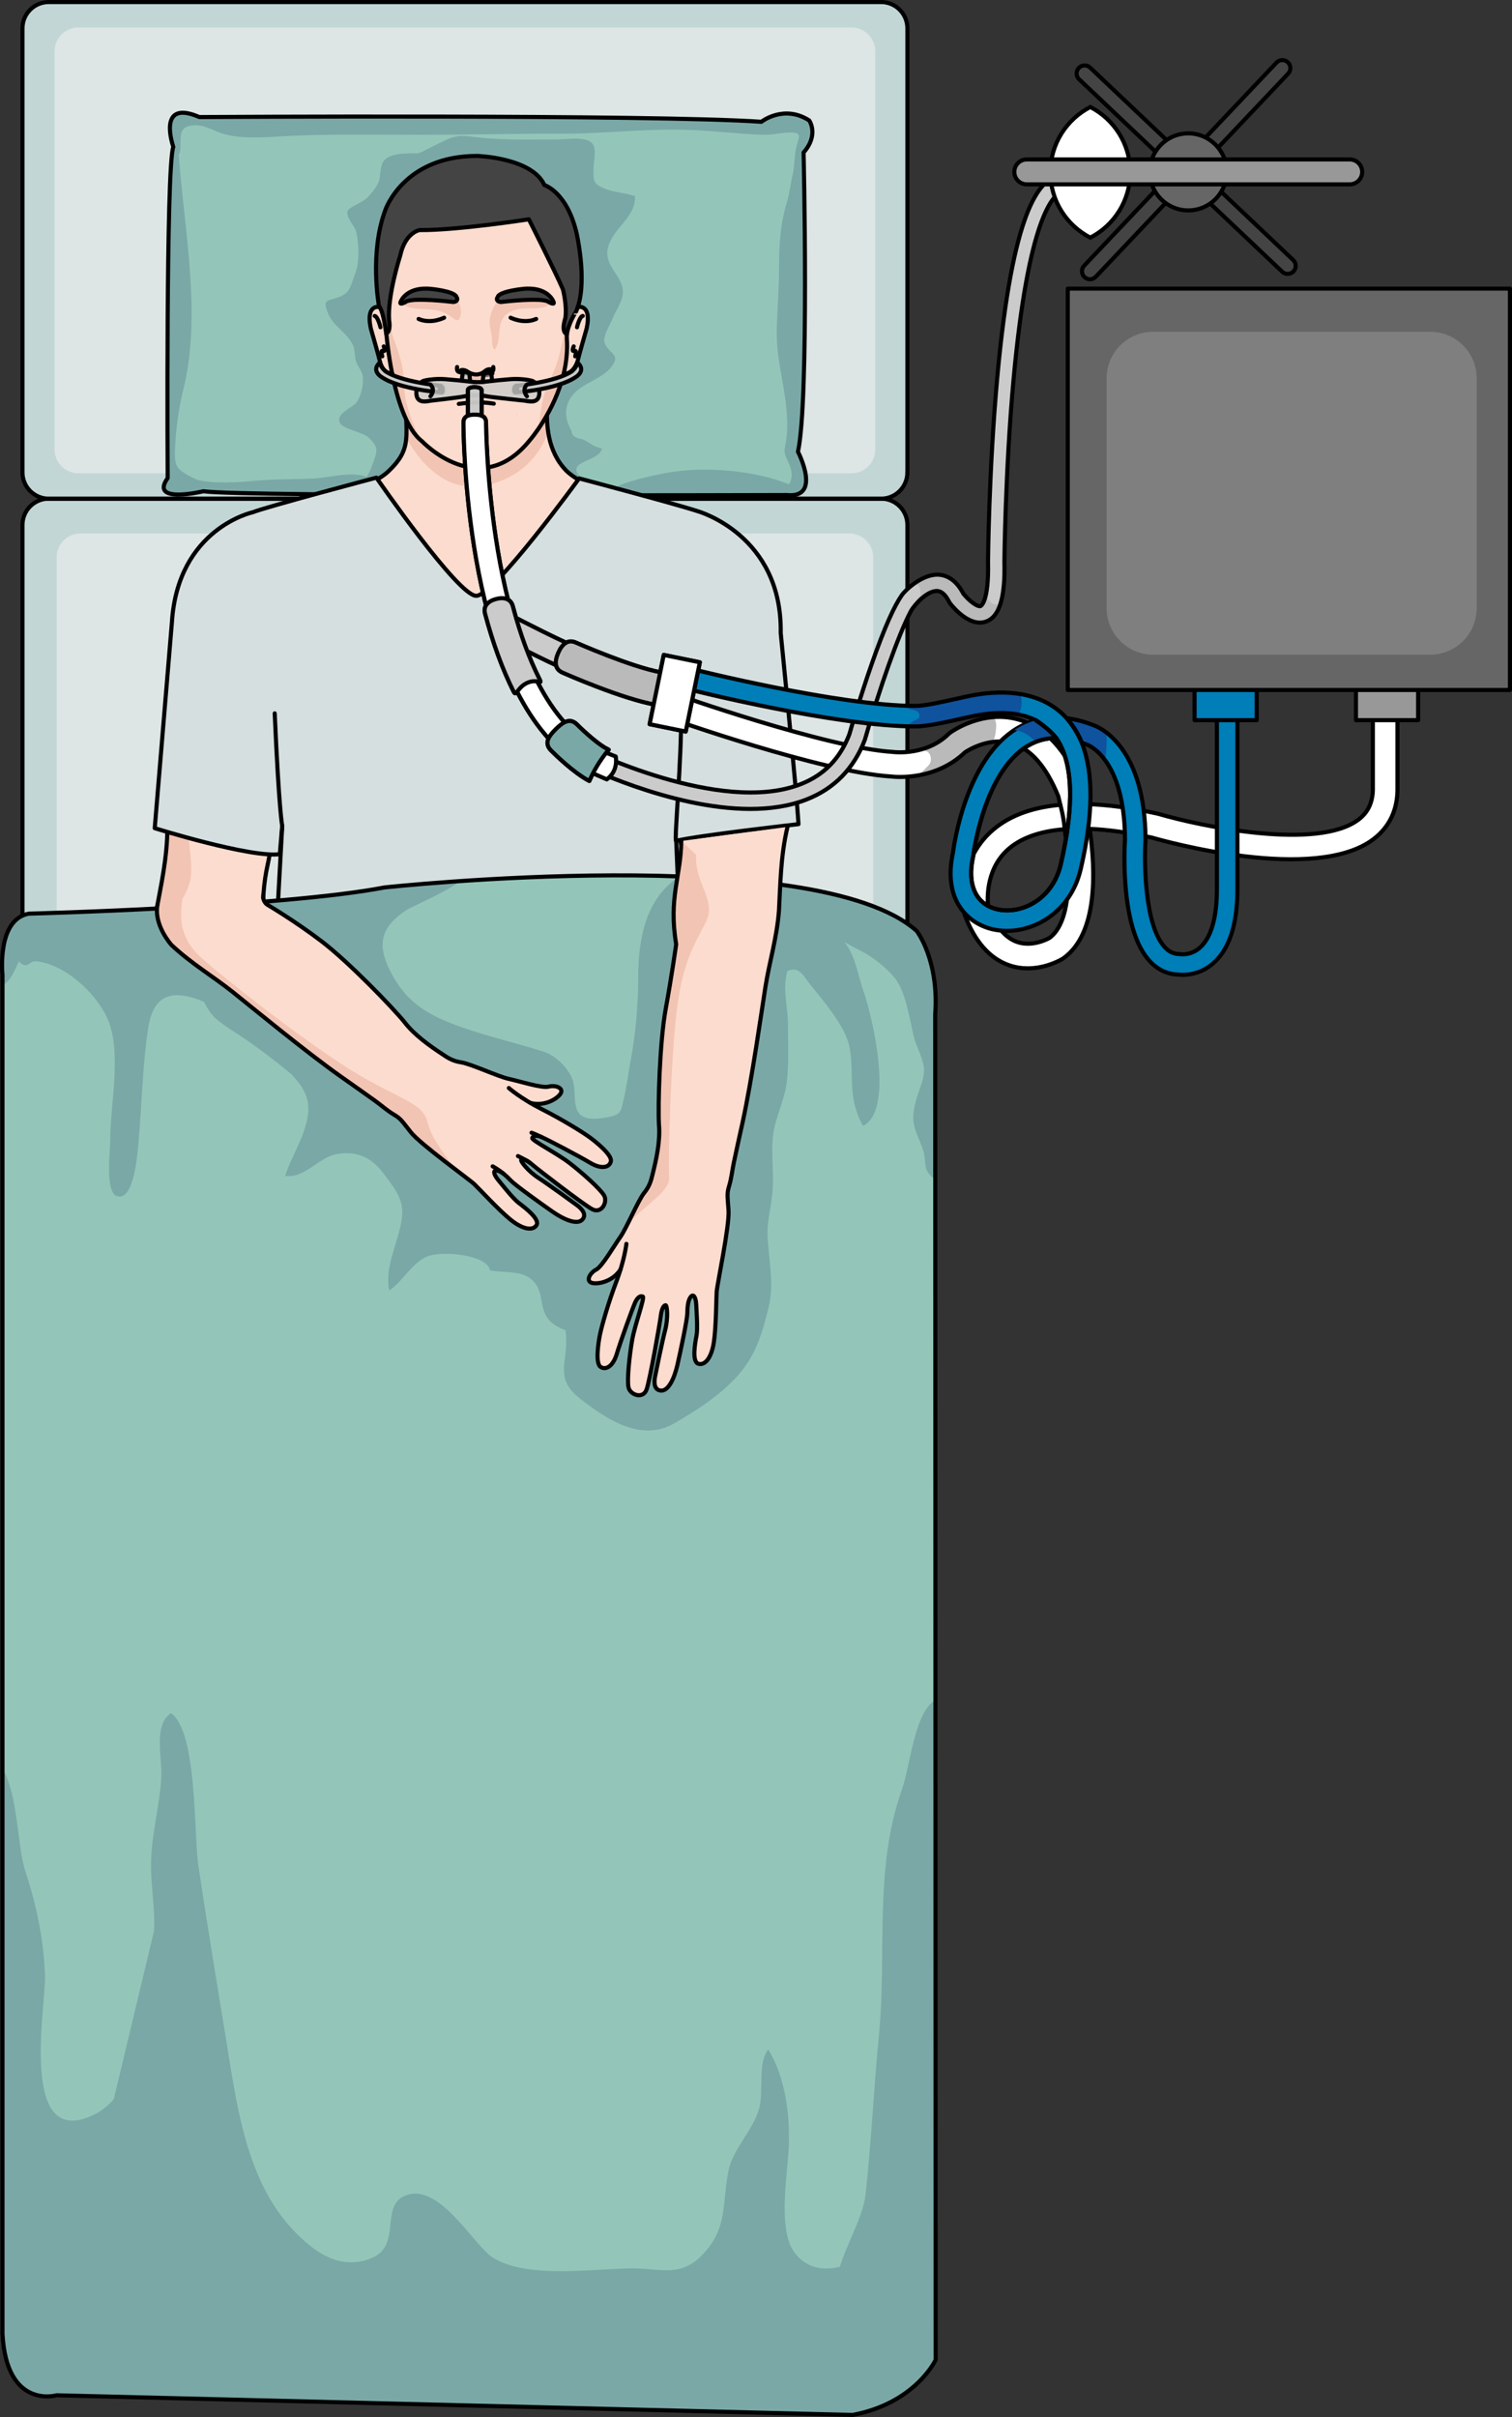 <?xml version="1.0" encoding="utf-8"?>
<!-- Generator: Adobe Illustrator 16.0.0, SVG Export Plug-In . SVG Version: 6.00 Build 0)  -->
<!DOCTYPE svg PUBLIC "-//W3C//DTD SVG 1.1//EN" "http://www.w3.org/Graphics/SVG/1.1/DTD/svg11.dtd">
<svg version="1.1" xmlns="http://www.w3.org/2000/svg" xmlns:xlink="http://www.w3.org/1999/xlink" x="0px" y="0px"
	 width="368.638px" height="589.089px" viewBox="0 0 368.638 589.089" enable-background="new 0 0 368.638 589.089"
	 xml:space="preserve">
<rect x="0" y="0" width="368.638" height="589.089" fill="#333333" stroke="none"/>
<g id="Layer_4">
</g>
<g id="Layer_2">
	<g>
		<g>
			<path fill="#444444" d="M315.33,66.181c-0.764,0.764-2.001,0.764-2.765,0l-49.504-46.895c-0.764-0.764-0.764-2.002,0-2.766l0,0
				c0.763-0.763,2-0.763,2.764,0.001l49.504,46.895C316.094,64.181,316.094,65.417,315.33,66.181L315.33,66.181z"/>
			<path fill="none" stroke="#000000" stroke-miterlimit="10" d="M315.33,66.181c-0.764,0.764-2.001,0.764-2.765,0l-49.504-46.895
				c-0.764-0.764-0.764-2.002,0-2.766l0,0c0.763-0.763,2-0.763,2.764,0.001l49.504,46.895
				C316.094,64.181,316.094,65.417,315.33,66.181L315.33,66.181z"/>
		</g>
		<g>
			<path fill="#444444" d="M264.366,67.486c-0.764-0.764-0.764-2.001,0-2.765l46.895-49.504c0.764-0.764,2.002-0.764,2.766,0l0,0
				c0.763,0.763,0.763,2-0.001,2.764l-46.895,49.504C266.366,68.25,265.13,68.25,264.366,67.486L264.366,67.486z"/>
			<path fill="none" stroke="#000000" stroke-miterlimit="10" d="M264.366,67.486c-0.764-0.764-0.764-2.001,0-2.765l46.895-49.504
				c0.764-0.764,2.002-0.764,2.766,0l0,0c0.763,0.763,0.763,2-0.001,2.764l-46.895,49.504
				C266.366,68.25,265.13,68.25,264.366,67.486L264.366,67.486z"/>
		</g>
		<g>
			<path fill="#C2D6D6" d="M221.228,115.133c0,3.539-2.869,6.408-6.408,6.408H11.886c-3.539,0-6.408-2.869-6.408-6.408V6.908
				c0-3.539,2.869-6.408,6.408-6.408h202.936c3.539,0,6.408,2.869,6.408,6.408v108.225H221.228z"/>
			<path fill="#DDE5E5" d="M213.397,109.549c0,3.205-2.598,5.801-5.803,5.801H19.108c-3.205,0-5.803-2.598-5.803-5.801V12.494
				c0-3.205,2.598-5.803,5.803-5.803h188.486c3.205,0,5.803,2.598,5.803,5.803V109.549z"/>
			<path fill="#C2D6D6" d="M221.228,572.623c0,3.539-2.869,6.408-6.408,6.408H11.886c-3.539,0-6.408-2.869-6.408-6.408V127.947
				c0-3.537,2.869-6.406,6.408-6.406h202.936c3.539,0,6.408,2.869,6.408,6.406v444.676H221.228z"/>
			<path fill="#DDE5E5" d="M212.89,563.02c0,3.182-2.58,5.762-5.766,5.762H19.579c-3.184,0-5.764-2.58-5.764-5.762V135.793
				c0-3.184,2.58-5.764,5.764-5.764h187.545c3.186,0,5.766,2.58,5.766,5.764V563.02z"/>
			<path fill="none" stroke="#000000" stroke-miterlimit="10" d="M221.228,115.133c0,3.539-2.869,6.408-6.408,6.408H11.886
				c-3.539,0-6.408-2.869-6.408-6.408V6.908c0-3.539,2.869-6.408,6.408-6.408h202.936c3.539,0,6.408,2.869,6.408,6.408v108.225
				H221.228z"/>
			<path fill="none" stroke="#000000" stroke-miterlimit="10" d="M221.228,572.623c0,3.539-2.869,6.408-6.408,6.408H11.886
				c-3.539,0-6.408-2.869-6.408-6.408V127.947c0-3.537,2.869-6.406,6.408-6.406h202.936c3.539,0,6.408,2.869,6.408,6.406v444.676
				H221.228z"/>
		</g>
		<g>
			<path fill="#93C6B8" d="M48.602,28.532c0,0,110.42-0.684,137.025,1.151c0,0,7.197-4.318,11.673-0.319c0,0,2.433,4.35-1.376,7.799
				c0,0,1.377,60.55-1.376,72.936c0,0,5.963,11.469-2.753,10.551c0,0-133.028,0.458-142.202-0.918c0,0-13.302,3.211-8.715-3.211
				c0,0-0.459-75.688,1.376-80.733C42.254,35.787,38.052,23.945,48.602,28.532z"/>
			<path fill="#7AA8A7" d="M197.3,29.364c-4.476-3.999-11.673,0.319-11.673,0.319c-26.605-1.835-137.025-1.151-137.025-1.151
				c-10.55-4.587-6.348,7.255-6.348,7.255c-1.835,5.046-1.376,80.733-1.376,80.733c-4.587,6.422,8.715,3.211,8.715,3.211
				c3.174,0.476,21.17,0.732,43.352,0.864c0.045-1.121-0.592-2.275-1.848-3.351c-3.593-3.075-10.484-0.8-14.776-0.608
				c-4.768,0.213-9.684,0.113-14.275,0.553c-3.688,0.353-10.175,0.783-13.772-0.215c-1.044-0.289-3.645-1.76-4.428-2.482
				c-1.47-1.358-1.24-3.639-1.121-6.108c0.2-4.116,0.906-9.174,1.937-13.281c4.612-18.386,0.187-39.284-1.092-57.536l0.276-0.277
				c0.562-2.754-0.769-5.991,2.49-6.641c2.727-0.543,4.902,0.772,7.209,1.666c4.674,1.813,11.78,1.061,16.796,0.823
				c10.729-0.507,21.436-0.265,32.164-0.275c11.529-0.012,23.005-0.307,34.517-0.276c10.66,0.027,21.162-1.396,31.894-0.892
				c5.676,0.266,11.132,0.939,16.878,1.161c2.154,0.084,4.231-0.447,6.351-0.539c3.838-0.166,2.531,1.088,1.93,3.867
				c-0.459,2.125-0.319,4.29-0.809,6.356c-0.558,2.354-0.747,4.594-1.46,6.924c-1.61,5.264-1.867,10.475-1.868,16.047
				c-0.001,5.397-0.554,10.656-0.554,16.049c0,4.718,0.962,8.668,1.668,13.003c0.635,3.904,1.267,8.841,0.607,12.79
				c-0.463,2.774-0.671,2.735,0.493,5.194c0.827,1.747,1.342,3.612,0.221,5.493c-8.319-3.404-20.691-4.512-30.133-2.74
				c-3.89,0.73-9.504,1.979-12.982,3.82c-0.899,0.476-1.496,1.019-1.865,1.603c24.731-0.006,44.404-0.073,44.404-0.073
				c8.716,0.918,2.753-10.551,2.753-10.551c2.753-12.386,1.376-72.936,1.376-72.936C199.732,33.714,197.3,29.364,197.3,29.364z"/>
			<path fill="#7AA8A7" d="M87.578,120.386c-0.014,0.063-0.019,0.114-0.029,0.175c17.831,0.127,39.163,0.163,57.879,0.162
				c-0.167-1.352-1.794-2.505-2.993-3.521c-5.988-5.074,3.93-4.415,4.307-7.928c-1.866-0.365-2.481-1.003-4.105-1.931
				c-0.694-0.396-2.047-0.463-2.593-0.968c-0.893-0.825-0.441-0.909-0.837-1.613c-2.06-3.664-1.502-7.382,2.127-10.068
				c2.371-1.755,5.688-2.793,7.594-5.11c2.849-3.463-0.831-3.28-1.574-6.304c-0.354-1.443,1.523-4.388,2.029-5.701
				c0.635-1.65,1.969-3.497,2.348-5.189c1.121-5.015-5.023-7.132-3.391-12.453c1.384-4.511,6.836-7.23,6.452-12.148
				c-2.493-0.844-5.063-0.851-7.479-1.868c-2.84-1.196-2.598-1.922-2.601-4.923c-0.002-1.748,0.832-4.571-0.261-5.972
				c-1.485-1.905-6.366-1.033-8.503-1.033c-6.538,0-13.168,0.242-19.567-0.532c-3.126-0.378-4.758-0.677-7.536,0.603
				c-2.09,0.963-4.102,2.017-6.162,3.043l-0.779,0.26c-2.354,0.03-6.596-0.219-8.301,1.803c-1.047,1.241-0.724,3.825-1.299,5.202
				c-0.604,1.443-1.772,2.786-2.854,3.897c-0.979,1.008-4.326,2.223-4.687,3.102c-0.589,1.436,1.714,3.729,2.035,4.993
				c0.773,3.051,0.841,7.785-0.208,10.319c-0.933,2.255-0.978,4.35-3.353,5.464c-3.049,1.431-4.91,0.303-3.185,4.395
				c1.307,3.1,4.576,4.53,5.968,7.512c0.598,1.28,0.354,2.86,0.837,4.164c0.457,1.232,1.353,2.119,1.561,3.373
				c0.333,2.007-0.409,5.104-1.562,6.55c-1.099,1.378-5.107,2.662-3.967,4.936c0.75,1.495,5.477,2.237,6.891,3.511
				c2.886,2.599,2.069,3.612,0.892,7.004C89.883,115.86,88.041,118.211,87.578,120.386z"/>
			<path fill="none" stroke="#000000" stroke-linecap="round" stroke-linejoin="round" stroke-miterlimit="10" d="M48.602,28.532
				c0,0,110.42-0.684,137.025,1.151c0,0,5.47-4.318,11.673-0.319c0,0,2.433,3.485-1.376,7.799c0,0,1.377,60.55-1.376,72.936
				c0,0,5.963,11.469-2.753,10.551c0,0-133.028,0.458-142.202-0.918c0,0-13.302,3.211-8.715-3.211c0,0-0.459-75.688,1.376-80.733
				C42.254,35.787,38.052,23.945,48.602,28.532z"/>
		</g>
		<g>
			<path fill="#FCDCCE" d="M202.916,327.994c-0.32-3.77-1.891-10.451-2.182-12.141c-0.281-1.699-0.629-16.369-1.76-19.949
				s-1.34-3.881-1.219-5.84c0.109-1.961-0.131-3.42-0.201-5.561c-0.08-2.42-0.129-6.641-0.189-10.359
				c-0.189-10.461-1.74-27.221-2.211-33.301c-0.469-6.08-10.432-10.482-11.49-17.191c-1.021-5.75,7.721-14.449,7.721-21.979
				c0-7.539-2.547-26.449-3.439-30.66c-0.9-4.221,0.119-8.43,0.512-12.391c0.379-3.959,0.508-15.84-6.393-24.148
				c-6.898-8.301-11.879-7.66-18.27-9.961c-6.379-2.299-20.567-4.044-25.636-9.702c-4.565-5.097-4.212-8.933-4.696-12.146
				c-0.068-0.455-0.84-4.715-0.81-5.181l-33.515,2.914c0.031,0.466-0.027,3.265,0,3.724c0.25,4.35,1.122,5.448-4.368,10.688
				c-5.492,5.24-19.978,7.403-26.368,9.702c-6.389,2.301-11.371,1.66-18.27,9.961c-6.9,8.309-6.771,20.189-6.379,24.148
				c0.379,3.961,1.398,8.17,0.51,12.391c-0.9,4.211-3.453,23.121-3.453,30.66c0,7.529-1.658,14.561-2.678,20.311
				c-1.061,6.709-0.619,12.779-1.092,18.859c-0.469,6.08-2.018,22.84-2.199,33.301c-0.068,3.719-0.119,7.939-0.199,10.359
				c-0.068,2.141-0.309,3.6-0.189,5.561c0.109,1.959-0.09,2.26-1.221,5.84c-1.139,3.58-1.49,18.25-1.771,19.949
				c-0.279,1.691-1.859,8.371-2.18,12.141c-0.32,3.781,0.73,6.08,2.439,6.01c1.711-0.061,1.961-4.68,2.041-6.51
				c0.09-1.83,1.279-5.51,1.799-7.33c0.521-1.83,1.32-2.58,1.781-1.551c0.449,1.041,0.16,2.65-0.16,4.17
				c-0.309,1.531-0.5,9.16-0.531,12.621c-0.039,3.449,0.66,6.689,2.371,7.049c1.709,0.371,2.23-1.459,2.279-3.02
				c0.041-1.559,0.281-8.51,0.211-11.57c-0.061-3.059,0.93-5.99,1.299-5.889c0.361,0.107,0.75,0.809,0.541,2.83
				c-0.221,2.029-1.01,15.559-0.77,18.18c0.24,2.629,3.619,2.25,4.41,0.549c0.799-1.709,1.568-7.639,1.789-11.479
				c0.221-3.83-0.66-10.74-0.08-10.852c0.59-0.119,1.188,0.371,1.48,1.791c0.279,1.43,1.279,10.02,1.469,13.26
				c0.191,3.25,1.738,4.59,3.172,3.98c1.439-0.621,1.85-5.711,1.898-7.701c0.061-2-0.16-7.648-0.898-13.379
				c-0.141-1.111-0.24-2.152-0.301-3.1c1.32,3.697,5.25,5.09,6.391,4.709c0.43-0.15,0.619-0.521,0.619-0.971
				c0-0.738-0.49-1.721-1.26-2.369c-1.232-1.051-2.91-6.691-3.883-9.092c-0.979-2.408-2.18-9.738-3.18-11.789
				c-0.988-2.059-0.928-3.619-0.947-5c-0.041-3.559,0.01-8.199,1.289-12.039c1.299-4.34,4.469-19.539,4.898-27.801
				c0.432-8.25,1.16-15.92,1.16-15.92c4.473-10.609,2.682-16.229,4.6-24.789c1.912-8.561,3.83-29.76,3.83-29.76
				c1.41,7.15,3.832,8.68,5.109,17.369c1.283,8.689,3.061,26.311,0.643,38.83c-0.709,3.66-1.061,6.5-1.24,8.939
				c-1.012-0.17-1.299-0.029-1.549,0.602c-0.5,1.25-1.17,5.34,0,6c0,0-4.092,21.25-5.5,34c-0.74,6.65-1.463,19.699-2,32.9
				c-0.49,12.139-0.842,24.398-0.92,31.939c0,0,1.697,1.33,5.357,2.67c1.119,9.83,2.652,20.311,3.551,25.391
				c1.398,7.92,0.641,8.18,0.512,17.879c-0.131,9.711-3.453,27.338-2.303,34.109c1.152,6.771,6.902,36.41,8.432,48.551
				c1.529,12.131,3.201,19.289,1.66,22.859c-1.531,3.58-0.381,7.92-0.512,13.41c-0.131,5.5-2.17,8.561-3.83,11.76
				c-1.658,3.191-2.68,6.131-1.658,8.301c1.018,2.17,3.318,1.279,3.318,1.279c1.92,1.91,3.32,1.271,3.32,1.271
				s0.26,1.789,1.789,2.049c1.533,0.25,2.811-2.049,2.811-2.049s-0.381,2.17,2.43,2.299c2.811,0.131,3.453-1.66,3.453-1.66
				l2.17-0.379c0,0-1.281,4.221,2.807,3.959c4.082-0.26,6.262-1.398,6.262-7.148s-2.789-10.191-2.59-12.771
				c0.201-2.59,0.602-7.57,0.398-12.549c-0.127-3.189,0-4.791-2.188-13.15c-2.189-8.371-0.199-33.27,1.99-45.02
				c2.188-11.75,4.379-27.691,1.99-36.25c-2.393-8.57-1.59-15.541-0.393-20.922c1.191-5.379,1.791-18.719,4.771-32.469
				c0.578-2.66,1.051-5.701,1.42-8.91c1.838-0.441,3.729-0.941,5.701-1.51c0,0,0.637-23.09,0.777-27.84
				c0.133-4.75-0.018-6.66,1.021-6.66c1.031,0,0.879,1.91,1.02,6.66c0.129,4.75,3.027,58.955,3.027,58.955
				c2,0.58,1.672-30.025,3.541-29.576c0.381,3.201,0.84,6.23,1.42,8.881c2.99,13.75,3.59,27.09,4.781,32.469
				c1.199,5.381,1.992,12.352-0.4,20.922c-2.391,8.559-0.199,24.5,2,36.25c2.189,11.75,4.18,36.65,1.99,45.02
				c-2.189,8.359-2.07,9.961-2.189,13.15c-0.201,4.98,0.201,9.959,0.391,12.549c0.201,2.58-2.58,7.021-2.58,12.771
				s2.17,6.889,6.258,7.148c4.082,0.262,2.813-3.959,2.813-3.959l2.17,0.379c0,0,0.641,1.791,3.451,1.66
				c2.809-0.129,2.42-2.299,2.42-2.299s1.279,2.299,2.809,2.049c1.541-0.26,1.791-2.049,1.791-2.049s1.41,0.639,3.32-1.271
				c0,0,2.299,0.891,3.33-1.279c1.02-2.17,0-5.111-1.66-8.301c-1.67-3.199-3.711-6.26-3.84-11.76
				c-0.121-5.49,1.029-9.83-0.512-13.41c-1.529-3.57,0.131-10.729,1.66-22.859c1.541-12.141,7.291-41.779,8.432-48.551
				c1.148-6.77-2.17-24.398-2.303-34.109c-0.117-9.699-0.889-9.959,0.521-17.879c0.9-5.08,2.43-15.58,3.551-25.432
				c3.58-1.33,2.271,28.493,2.271,28.493c-0.08-7.541,2.559-50.923,2.059-63.062c-0.541-13.201-1.26-26.252-1.99-32.9
				c-1.42-12.75-5.5-34-5.5-34c1.16-0.66,0.5-4.75,0-6c-0.25-0.611-0.52-0.76-1.461-0.611c-0.18-2.439-0.52-5.27-1.229-8.93
				c-2.432-12.52-0.641-30.141,0.639-38.83c1.271-8.689,3.703-10.219,5.1-17.369c0,0,1.922,21.199,3.844,29.76
				c1.906,8.561,0.117,14.18,4.59,24.789c0,0,0.727,7.67,1.16,15.92c0.438,8.262,3.598,23.461,4.896,27.801
				c1.291,3.84,1.33,8.48,1.291,12.039c-0.018,1.381,0.039,2.939-0.951,5c-0.986,2.051-2.199,9.381-3.17,11.789
				c-0.979,2.402-2.648,8.041-3.889,9.092c-0.76,0.648-1.26,1.619-1.26,2.359c0,0.459,0.189,0.83,0.629,0.979
				c1.131,0.381,5.08-1.02,6.391-4.738c-0.059,0.959-0.16,2.01-0.307,3.131c-0.74,5.73-0.949,11.379-0.9,13.379
				c0.051,1.99,0.471,7.08,1.9,7.701c1.439,0.609,2.99-0.73,3.17-3.98c0.189-3.24,1.189-11.83,1.471-13.26
				c0.289-1.42,0.9-1.91,1.48-1.791c0.58,0.111-0.303,7.021-0.08,10.852c0.219,3.84,0.988,9.77,1.789,11.479
				c0.801,1.701,4.18,2.08,4.42-0.549c0.24-2.621-0.549-16.152-0.77-18.18c-0.221-2.021,0.17-2.723,0.529-2.83
				c0.371-0.1,1.359,2.83,1.301,5.889c-0.061,3.061,0.17,10.01,0.219,11.57s0.559,3.391,2.271,3.02
				c1.709-0.359,2.41-3.6,2.379-7.049c-0.029-3.461-0.219-11.09-0.539-12.621c-0.311-1.52-0.611-3.129-0.15-4.17
				c0.449-1.029,1.26-0.279,1.77,1.551c0.52,1.82,1.721,5.5,1.801,7.33c0.09,1.83,0.33,6.449,2.039,6.51
				C202.193,334.074,203.234,331.773,202.916,327.994z"/>
			<path fill="#F2C4B3" d="M84.385,381.317c-1.995,0.385-4.81,1.549-6.347,2.76c-1.069,0.843-3.46,2.319-3.986,3.418
				c4.76,2.752,11.232,0.886,16.507,2.13c2.558,0.604,4.454,2.811,6.396,4.402c1.072,0.881,2.079,1.32,2.814,2.412
				c0.537,0.799,0.79,2.46,1.652,2.831c-0.228-1.643,0.989-4.266,1.344-5.929c0.472-2.221,0.867-4.108,0.867-6.577
				c0-3.619-0.607-4.83-4.362-5.771c-2.728-0.683-5.908-0.941-8.72-0.543c-2.285,0.323-3.809,2.699-6.165,2.501"/>
			<path fill="#F2C4B3" d="M132.775,98.543l-0.109-0.224l-2.914,2.158c0,0-5.609,0.431-6.365,0.323l-20.824,0.971
				c-0.49,0.07-2.243,0.186-3.42,0.258c-0.008,0.889-0.02,1.842-0.004,2.094c0.008,0.145-0.039,2.456-0.03,2.593
				c2.317,4.593,8.095,11.888,15.862,11.888c0,0,13.657,0.378,18.776-13.509c-0.1-0.851-0.168-1.658-0.284-2.429
				C133.413,102.334,132.988,99.975,132.775,98.543z"/>
			<g>
				<g>
					<path fill="#FFFFFF" d="M183.336,144.338c-0.375,0-0.73-0.209-0.902-0.566c-4.76-9.834-12.658-12.459-12.738-12.482
						c-0.525-0.168-0.814-0.73-0.646-1.258c0.168-0.525,0.727-0.814,1.258-0.646c0.357,0.113,8.799,2.92,13.928,13.518
						c0.24,0.496,0.031,1.096-0.465,1.336C183.627,144.305,183.479,144.338,183.336,144.338z"/>
					<path fill="#FFFFFF" d="M158.666,328.004h-0.021c-0.553-0.014-0.99-0.471-0.979-1.023c0.328-14.732-2.621-32.969-2.652-33.15
						c-0.088-0.545,0.279-1.059,0.826-1.146s1.059,0.281,1.146,0.826c0.029,0.186,3.014,18.596,2.68,33.516
						C159.654,327.57,159.209,328.004,158.666,328.004z"/>
				</g>
				<g>
					<path fill="#F2C4B3" d="M92.553,266.729c0.592,0.838,1.521,1.887,2.637,3.035c-0.846-1.314-1.59-2.398-2.15-3.035H92.553z"/>
					<path fill="#F2C4B3" d="M134.748,385.832c1.846-7.725,0-10.723-2.537-21.1c-2.533-10.375-6.449-30.32-7.547-39.082
						s1.439-12.568,1.557-17.756c0.115-5.189-5.729-17.34-2.115-26.713c0,0-2.992-0.832-3.248,13.014l-10.361-0.135
						c0,0,1.504-9.512-2.242-12.592c-2.91-2.396-9.17-7.695-13.063-11.707c2.805,4.357,6.785,11.355,9.504,13.924
						c3.541,3.344,3.91,9.107,2.633,13.719c-1.279,4.609-3.473,12.916-0.703,19.313c2.766,6.396,2.98,2.941,3.334,11.588
						c0.014,0.293,0.043,0.664,0.084,1.098c0.08-4.131,0.08-7.387,0.08-8.996c0-5.377,5.811-3.387,5.811-7.369
						c0,3.982,6.143,1.992,6.143,7.369c0,5.379-0.004,29.084,2.984,42.83c2.988,13.742,3.586,27.088,4.781,32.467
						s1.99,12.35-0.398,20.918c-2.391,8.563-0.197,24.5,1.992,36.25c1.801,9.658,3.465,28.182,2.785,39.125
						c0.768-6.775,2.73-26.836,1.912-42.061c-1.037-19.371-0.807-27.441-1.152-33.555c-0.348-6.107,1.383-8.301,2.883-10.027
						C139.361,404.623,132.904,393.557,134.748,385.832z"/>
				</g>
				<g>
					<path fill="#F2C4B3" d="M183.031,291.41c-1.465-4.756-6.281-28.494-7.529-39.494c-1.252-11,0-16,1.748-22.5
						c1.752-6.5-4.5-8.5-6-16s-3.248-21-3-29c0.252-8,0-26-2.252-34.93c-0.063-0.578-0.121-1.154-0.195-1.723
						c-0.455-3.58-1.455-10.098-3.881-6.943c-2.428,3.156-1.701,8.25-2.428,14.803c-0.729,6.555-4.016,10.92-15.232,11.893
						c-11.221,0.971-24.34-2.992-21.801-1.1c2.541,1.893,10.824,8.137,22.957,6.193c12.135-1.939,7.768,8.01,7.039,13.592
						c-0.73,5.582-8.326,21.84-8.289,32.033c0.039,10.191,11.244,19.143,6.369,31.412s7.26,12.27,9.199,48.67
						c1.941,36.402,1.697,54.844-2.186,66.252c-3.883,11.404-8.979,18.686-5.338,17.473c3.641-1.215,4.854,2.668,4.367,8.734
						c-0.484,6.068-7.521,11.65-10.92,12.135c-3.396,0.484,3.883,0.484,7.281,0c3.396-0.484,4.611,3.398,4.854,16.504
						c0.24,13.105-6.543,54.115-9.217,66.25c-2.676,12.133-3.682,19.412-1.844,24.023s2.172,8.078,6.008,13.59
						c0.66,0.949,1.236,1.879,1.738,2.785c-0.104-0.199-0.205-0.402-0.307-0.605c-0.012-0.021-0.023-0.047-0.035-0.07
						c-0.082-0.164-0.162-0.332-0.242-0.502c-0.068-0.143-0.135-0.285-0.201-0.434c-0.074-0.166-0.148-0.332-0.223-0.502
						c-0.094-0.221-0.186-0.447-0.275-0.676c-0.045-0.115-0.088-0.232-0.131-0.35c-0.092-0.25-0.18-0.504-0.262-0.766
						c-0.027-0.082-0.055-0.162-0.08-0.246c-0.09-0.301-0.174-0.611-0.252-0.93c-0.027-0.109-0.055-0.225-0.08-0.336
						c-0.074-0.324-0.143-0.654-0.199-1c-0.01-0.051-0.021-0.102-0.027-0.15c-0.061-0.369-0.107-0.756-0.146-1.15
						c-0.012-0.113-0.021-0.23-0.031-0.348c-0.035-0.422-0.063-0.852-0.074-1.303c0-0.004,0-0.008,0-0.012
						c-0.129-5.492,1.02-9.834-0.514-13.412c-1.389-3.24-0.154-9.439,1.232-19.605c0.141-1.047,0.285-2.123,0.428-3.258
						c0.102-0.787,0.219-1.648,0.352-2.572c1.887-13.141,6.875-38.961,8.035-45.709c0.014-0.088,0.031-0.188,0.047-0.268
						c0.479-2.822,0.18-7.529-0.34-12.764c-0.727-7.324-1.887-15.68-1.963-21.342c-0.127-9.709-0.893-9.965,0.516-17.887
						c1.402-7.918,4.342-28.996,4.852-40.238c0.514-11.242-0.51-32.574-0.893-43.176c-0.383-10.604-2.303-24.273-3.959-33.854
						c-1.244-7.166-0.559-10.689-1.148-17.25c-0.002-0.045-0.008-0.094-0.012-0.141c-0.201-2.178-0.541-4.688-1.143-7.775
						c-2.426-12.521-0.639-30.146,0.641-38.834c1.197-8.143,3.404-10,4.832-16.092c0.096-0.406,0.188-0.832,0.273-1.279v0.004
						c0.002-0.002,0.002-0.004,0.002-0.006c0,0,0.357,3.938,0.914,9.102c0.74,6.822,1.834,15.789,2.928,20.66
						c0.963,4.32,0.984,7.893,1.344,11.732c0.354,3.77,1.033,7.799,3.248,13.053c0,0,0,0.025,0.002,0.039
						c0.033,0.359,0.732,7.836,1.156,15.887c0.438,8.26,3.598,23.459,4.896,27.799c1.291,3.842,1.33,8.48,1.291,12.041
						c-0.02,1.379,0.039,2.939-0.951,5c-0.664,1.377-1.43,5.139-2.152,8.189C179.268,298.961,184.021,294.619,183.031,291.41z"/>
					<path fill="#F2C4B3" d="M155.744,528.439c-0.266-0.51-0.539-1.018-0.816-1.531c2.029,3.992,2.432,7.393,1.033,9.359
						c-0.42,0.594-0.336,1.209,0.023,1.805c0.125-0.041,0.25-0.096,0.375-0.162c0.01-0.006,0.018-0.01,0.027-0.016
						c0.125-0.07,0.248-0.156,0.367-0.26c0.002-0.002,0.004-0.004,0.006-0.006c0.111-0.1,0.219-0.217,0.32-0.352
						c0.012-0.016,0.023-0.029,0.035-0.047c0.104-0.143,0.201-0.303,0.289-0.486C158.426,534.572,157.404,531.633,155.744,528.439z"
						/>
					<path fill="#F2C4B3" d="M43.752,158.623c0.379,3.959,1.398,8.17,0.51,12.391c-0.9,4.209-3.451,23.119-3.451,30.66
						c0,7.529-1.66,14.559-2.68,20.309c-1.059,6.711-0.619,12.781-1.09,18.861c-0.469,6.08-2.02,22.84-2.199,33.299
						c-0.07,3.721-0.121,7.939-0.201,10.359c-0.068,2.141-0.309,3.602-0.188,5.561c0.107,1.961-0.092,2.26-1.223,5.84
						c-0.76,2.391-1.168,9.717-1.438,14.834c1.414-5.186,3.43-10.377,5.709-12.818c3.502-3.75,0.5-9.25,0-23.189
						c-0.498-13.938,1.137-37.727,2.137-44.977s6.725-10.686,6.973-17.186c0.252-6.5-3.609-23.148-1.861-34.148
						c1.752-11,5-11,2.5-17.355c-2.021-5.145-1.611-15.945,0.773-23.584l0,0C43.273,145.424,43.406,155.119,43.752,158.623z"/>
					<path fill="#F2C4B3" d="M87.662,167.518c-11.221-0.973-14.508-5.34-15.234-11.893s0-11.648-2.426-14.803
						c-2.426-3.156-3.426,3.361-3.883,6.943c-1.875,14.713,1.518,32.852,2.514,37.682c0.256-2.564,0.404-4.217,0.404-4.217
						c0.002,0.006,0.002,0.012,0.004,0.02c0-0.004,0-0.018,0-0.018c1.412,7.15,3.832,8.68,5.109,17.371
						c1.281,8.689,3.061,26.309,0.643,38.83c-0.066,0.342-0.127,0.67-0.189,1c-0.031,0.174-0.063,0.35-0.094,0.52
						c-0.104,0.584-0.197,1.143-0.281,1.684c-0.035,0.219-0.07,0.441-0.104,0.652c-0.045,0.309-0.088,0.607-0.129,0.902
						c-0.041,0.303-0.08,0.598-0.115,0.889c-0.043,0.342-0.082,0.676-0.117,1c-0.029,0.262-0.055,0.518-0.08,0.768
						c-0.033,0.342-0.063,0.674-0.09,1c-0.512,6.24,0.102,9.775-1.107,16.756c-1.658,9.582-3.574,23.25-3.961,33.854
						c-0.383,10.604-1.402,31.936-0.893,43.178c0.184,4.033,0.68,9.34,1.307,14.848l0.002,0.002
						c1.119,9.83,2.65,20.311,3.553,25.391c1.396,7.92,0.639,8.18,0.51,17.879c-0.131,9.711-3.451,27.34-2.301,34.109
						c1.148,6.77,6.898,36.41,8.43,48.551c1.531,12.131,3.201,19.289,1.66,22.859c-1.529,3.58-0.379,7.92-0.512,13.41
						c-0.008,0.375-0.027,0.734-0.055,1.088c-0.002,0.043-0.008,0.086-0.012,0.129c-0.023,0.295-0.051,0.584-0.086,0.865
						c-0.01,0.088-0.023,0.172-0.035,0.256c-0.033,0.234-0.066,0.469-0.105,0.695c-0.016,0.088-0.031,0.176-0.051,0.264
						c-0.041,0.221-0.084,0.438-0.133,0.646c-0.018,0.08-0.037,0.158-0.055,0.238c-0.055,0.219-0.109,0.434-0.168,0.643
						c-0.018,0.063-0.033,0.123-0.051,0.184c-0.068,0.232-0.139,0.461-0.213,0.686c-0.014,0.031-0.021,0.064-0.031,0.096
						c-0.178,0.523-0.371,1.023-0.576,1.506c0.152-0.232,0.305-0.463,0.467-0.697c3.836-5.512,4.17-8.979,6.008-13.59
						s0.832-11.891-1.844-24.023c-2.674-12.135-9.459-53.145-9.217-66.25c0.242-13.104,1.457-16.986,4.854-16.504
						c3.396,0.484,10.678,0.484,7.281,0c-3.398-0.482-10.438-6.064-10.92-12.135c-0.486-6.066,0.727-9.949,4.367-8.734
						c3.641,1.213-1.455-6.066-5.342-17.473c-3.881-11.408-4.125-29.85-2.184-66.252c1.941-36.4,14.076-36.4,9.201-48.67
						s6.33-21.221,6.367-31.412c0.039-10.193-7.559-26.451-8.287-32.033s-5.098-15.529,7.037-13.592
						c12.135,1.943,20.418-4.301,22.957-6.193C112.002,164.523,98.879,168.486,87.662,167.518z"/>
					<path fill="#F2C4B3" d="M75.961,536.268c-1.035-1.453-1.08-3.689-0.223-6.365c-0.098,0.213-0.191,0.426-0.281,0.635
						c-0.039,0.092-0.082,0.186-0.119,0.275c-0.146,0.354-0.277,0.699-0.395,1.043c-0.023,0.072-0.043,0.143-0.064,0.215
						c-0.088,0.273-0.168,0.543-0.232,0.809c-0.023,0.09-0.039,0.18-0.061,0.27c-0.053,0.246-0.1,0.486-0.131,0.725
						c-0.012,0.088-0.021,0.172-0.029,0.258c-0.023,0.242-0.035,0.479-0.031,0.711c0,0.07,0,0.143,0.004,0.211
						c0.012,0.26,0.043,0.514,0.096,0.76c0.006,0.035,0.01,0.07,0.018,0.104c0.064,0.287,0.156,0.564,0.281,0.828
						c0.055,0.117,0.115,0.221,0.178,0.32c0.01,0.018,0.021,0.041,0.033,0.059c0.051,0.08,0.107,0.148,0.164,0.217
						c0.031,0.041,0.064,0.084,0.1,0.121c0.051,0.057,0.104,0.105,0.156,0.154c0.047,0.041,0.094,0.08,0.143,0.117
						c0.045,0.033,0.09,0.068,0.137,0.098c0.082,0.053,0.164,0.102,0.248,0.141c0.012,0.006,0.021,0.012,0.033,0.018
						C76.297,537.416,76.361,536.832,75.961,536.268z"/>
				</g>
				<path fill="#F2C4B3" d="M163.69,124.283c-5.311-1.885-10.885-2.749-14.869-4.299c-0.16,0.325-0.13-0.009,0.605,0.226
					c3.647,1.168,9.538,4.686,6.084,4.944c-3.458,0.258-24.438,2.784-17.722,2.646c6.714-0.138,13.914,0.768,22.574-0.73
					c8.084-1.398,11.979-0.237,15.301,1.407C171.634,126.019,167.98,125.803,163.69,124.283z M76.619,125.532
					c-3.461-0.228,2.397-3.801,6.035-5.001c0.764-0.254,0.933-0.567,0.729-0.908c-5.352,2.152-11.295,3.731-15.085,5.117
					c-3.95,1.442-7.367,1.76-11.027,3.773l-1.396,0.853c-0.012,0.01-0.023,0.02-0.037,0.025c3.465-1.847,7.307-3.305,15.948-1.895
					c8.673,1.413,15.864,0.439,22.581,0.515C101.08,128.084,80.077,125.756,76.619,125.532z"/>
				<circle fill="#F2C4B3" cx="115.996" cy="226.909" r="2.532"/>
				<path fill="none" stroke="#000000" stroke-linecap="round" stroke-linejoin="round" stroke-miterlimit="10" d="M68.922,149.518
					c0,0-3.285,17.93,11.656,22.111c14.939,4.184,25.1,0,30.479-4.184"/>
				<path fill="#F2C4B3" d="M87.662,162.814c0,1.402-1.404,2.541-3.143,2.541c-1.729,0-3.135-1.139-3.135-2.541
					c0-1.404,1.406-2.541,3.135-2.541C86.256,160.273,87.662,161.41,87.662,162.814z"/>
				<path fill="none" stroke="#000000" stroke-linecap="round" stroke-linejoin="round" stroke-miterlimit="10" d="M163.064,149.518
					c0,0,3.287,17.93-11.652,22.111c-14.939,4.184-25.102,0-30.479-4.184"/>
				<ellipse fill="#F2C4B3" cx="147.467" cy="162.814" rx="3.137" ry="2.541"/>
				<path fill="none" stroke="#000000" stroke-linecap="round" stroke-linejoin="round" stroke-miterlimit="10" d="M68.896,181.23
					c-2.93-9.346-0.455-26.123-0.455-26.123"/>
				<path fill="none" stroke="#000000" stroke-linecap="round" stroke-linejoin="round" stroke-miterlimit="10" d="M163.092,181.23
					c2.93-9.346,0.453-26.123,0.453-26.123"/>
				<path fill="none" stroke="#000000" stroke-linecap="round" stroke-linejoin="round" stroke-miterlimit="10" d="M76.613,243.855
					c0,0,13.955,24.494,32.848,38.533"/>
				<path fill="none" stroke="#000000" stroke-linecap="round" stroke-linejoin="round" stroke-miterlimit="10" d="M155.377,243.855
					c0,0-13.953,24.494-32.85,38.533"/>
				<path fill="#F2C4B3" d="M121.217,288.686c0,8.029,3.445,12.619,3.445,17.926s-3.23,7.459-8.668,7.459s-8.67-2.152-8.67-7.459
					s3.449-9.895,3.449-17.926"/>
				<path fill="none" stroke="#000000" stroke-linecap="round" stroke-linejoin="round" stroke-miterlimit="10" d="M127.041,276.48
					c0,0-5.822,4.17-5.822,12.205c0,8.029,3.445,12.619,3.445,17.926s-3.23,7.459-8.67,7.459c-5.438,0-8.668-2.152-8.668-7.459
					s3.447-9.895,3.447-17.926c0-8.033-5.828-12.205-5.828-12.205"/>
				
					<path fill="#FCDCCE" stroke="#000000" stroke-width="0.75" stroke-linecap="round" stroke-linejoin="round" stroke-miterlimit="10" d="
					M121.693,284.805c0,0-1.262,10.512-1.262,21.035c0,0,0.678,1.643-0.199,3.191c-1.076,1.902-2.287,3.256-4.238,3.256
					c-1.949,0-3.162-1.354-4.238-3.256c-0.879-1.551-0.199-3.191-0.199-3.191c0-10.521-1.063-20.615-1.063-20.615"/>
				<path fill="none" stroke="#000000" stroke-linecap="round" stroke-linejoin="round" stroke-miterlimit="10" d="M110.018,320.406
					c0-3.939,0.689-7.377,0.689-7.377"/>
				<path fill="none" stroke="#000000" stroke-linecap="round" stroke-linejoin="round" stroke-miterlimit="10" d="M121.969,320.406
					c0-3.939-0.688-7.377-0.688-7.377"/>
				<path fill="none" stroke="#000000" stroke-linecap="round" stroke-linejoin="round" stroke-miterlimit="10" d="M95.697,533.512
					c0,0,0.229,1.441-0.453,3.031c-0.684,1.59-1.082,1.846-1.266,3.01"/>
				<path fill="none" stroke="#000000" stroke-linecap="round" stroke-linejoin="round" stroke-miterlimit="10" d="M91.809,539.936
					c1.236-3.014,0.553-5.742,0.553-5.742"/>
				<path fill="none" stroke="#000000" stroke-linecap="round" stroke-linejoin="round" stroke-miterlimit="10" d="M81.336,539.295
					c0-1.313,0.951-3.51,1.633-4.191s0.227-2.957,0.227-2.957"/>
				<path fill="none" stroke="#000000" stroke-linecap="round" stroke-linejoin="round" stroke-miterlimit="10" d="M85.932,539.295
					c0-2.068,0.412-2.482,1.283-3.352c0.871-0.873,0.871-2.434,0.871-2.434"/>
				<path fill="none" stroke="#000000" stroke-linecap="round" stroke-linejoin="round" stroke-miterlimit="10" d="M78.012,538.02
					c-0.988-0.99-0.199-3.523,0.482-4.205s0.684-2.121,0.684-2.121"/>
				<path fill="none" stroke="#000000" stroke-linecap="round" stroke-linejoin="round" stroke-miterlimit="10" d="M136.293,533.512
					c0,0-0.23,1.441,0.455,3.031c0.68,1.59,1.08,1.846,1.262,3.01"/>
				<path fill="none" stroke="#000000" stroke-linecap="round" stroke-linejoin="round" stroke-miterlimit="10" d="M140.18,539.936
					c-1.236-3.014-0.557-5.742-0.557-5.742"/>
				<path fill="none" stroke="#000000" stroke-linecap="round" stroke-linejoin="round" stroke-miterlimit="10" d="M150.656,539.295
					c0-1.313-0.951-3.51-1.633-4.191c-0.684-0.682-0.229-2.957-0.229-2.957"/>
				<path fill="none" stroke="#000000" stroke-linecap="round" stroke-linejoin="round" stroke-miterlimit="10" d="M146.057,539.295
					c0-2.068-0.412-2.482-1.283-3.352c-0.873-0.873-0.873-2.434-0.873-2.434"/>
				<path fill="none" stroke="#000000" stroke-linecap="round" stroke-linejoin="round" stroke-miterlimit="10" d="M153.977,538.02
					c0.99-0.99,0.199-3.523-0.482-4.205c-0.684-0.682-0.684-2.121-0.684-2.121"/>
				<g>
					<path fill="#6D6E70" d="M165.594,286.977c-1.416-12.75-5.5-34-5.5-34c1.166-0.666,0.5-4.75,0-6s-1.082-0.582-7.082,0.584
						s-31.584,2.25-36.967,2.25c-5.385,0-30.967-1.084-36.967-2.25s-6.584-1.834-7.084-0.584s-1.166,5.334,0,6
						c0,0-4.084,21.25-5.5,34c-1.418,12.75-1.465,78.807-1.633,94.557c0,0,10.419,12.749,46.419,2.249
						c0,0,3.606-54.056,3.741-58.806c0.139-4.75-0.01-6.666,1.023-6.666c1.031,0,0.881,1.916,1.02,6.666
						c0.137,4.75,3.027,58.949,3.027,58.949c36,10.5,45.441-0.993,45.441-0.993C165.365,367.183,167.012,299.727,165.594,286.977z"
						/>
					<g>
						<path fill="#58595B" d="M116.045,256.311c0,0-35.084-2.283-35.883-4.279c-0.801-1.996-0.168-4.049,7.486-3.549
							c-3.787-0.287-6.92-0.602-8.57-0.922c-6-1.166-6.584-1.834-7.084-0.584s-1.166,5.334,0,6c0,0-0.004,0.021-0.01,0.053
							C76.941,254.172,88.717,255.518,116.045,256.311z"/>
						<path fill="#58595B" d="M116.045,256.311c0,0,35.082-2.283,35.881-4.279s0.17-4.049-7.486-3.549
							c3.785-0.287,6.922-0.602,8.572-0.922c6-1.166,6.582-1.834,7.082-0.584s1.166,5.334,0,6c0,0,0.004,0.021,0.01,0.053
							C155.146,254.172,143.373,255.518,116.045,256.311z"/>
						<g>
							<path fill="#58595B" d="M87.172,254.924l-15.662-2.672c0.104,0.34,0.26,0.598,0.484,0.725c0,0-4.084,21.25-5.5,34
								c-1.418,12.75-3.678,72.268-1.633,94.557c0,0,1.79,3.678,10.786,5.174c-10.346-2.936-6.011-41.156-4.304-69.174
								c1.711-28.023,3.293-46.807,5.27-55.406C78.588,253.527,84.307,254.688,87.172,254.924z"/>
							<path fill="#58595B" d="M143.066,316.045c-9.613-0.318-3.613-3.379,0.721-3.016c4.334,0.365,5.395-2.791-0.721-3.213
								c-6.113-0.422-19.049,5.494-27.02,5.494c-7.977,0-20.908-5.916-27.023-5.494s-5.053,3.578-0.719,3.213
								c4.334-0.363,10.334,2.697,0.719,3.016s-5.219,4.35,4.014,2.326c9.234-2.021,17.602,0.855,17.672,2.855
								c0.066,2,0.096,6.5-0.213,16.334c-0.307,9.834-5.898,47.471-11.902,48.885c3-0.625,9.319-1.683,12.688-2.663
								c0,0,3.606-54.056,3.741-58.806c0.139-4.75-0.01-6.666,1.023-6.666c1.031,0,0.881,1.916,1.02,6.666
								c0.137,4.75,3.027,58.949,3.027,58.949c3.365,0.98,7.749,2.211,10.749,2.836c-6-1.414-8.94-39.367-9.249-49.201
								c-0.307-9.834-0.279-14.334-0.211-16.334c0.07-2,8.438-4.877,17.672-2.855C148.287,320.395,152.682,316.363,143.066,316.045z
								"/>
							<path fill="#58595B" d="M155.247,387.458c8.994-1.496,10.286-4.525,10.286-4.525c-0.168-15.75,1.479-83.206,0.061-95.956
								c-1.416-12.75-5.5-34-5.5-34c0.227-0.129,0.381-0.387,0.484-0.725l-15.664,2.672c2.867-0.238,8.586-1.396,10.563,7.201
								c1.975,8.602,3.557,27.383,5.266,55.406C162.453,345.549,165.591,384.522,155.247,387.458z"/>
						</g>
					</g>
					<path fill="none" stroke="#000000" stroke-linecap="round" stroke-linejoin="round" stroke-miterlimit="10" d="
						M165.594,286.977c-1.416-12.75-5.5-34-5.5-34c1.166-0.666,0.5-4.75,0-6s-1.082-0.582-7.082,0.584s-31.584,2.25-36.967,2.25
						c-5.385,0-30.967-1.084-36.967-2.25s-6.584-1.834-7.084-0.584s-1.166,5.334,0,6c0,0-4.084,21.25-5.5,34
						c-1.418,12.75-4.086,76.357-1.633,94.557c0,0,10.419,12.749,46.419,2.249c0,0,3.606-54.056,3.741-58.806
						c0.139-4.75-0.01-6.666,1.023-6.666c1.031,0,0.881,1.916,1.02,6.666c0.137,4.75,3.027,58.949,3.027,58.949
						c36,10.5,45.441-0.993,45.441-0.993C165.365,367.183,167.012,299.727,165.594,286.977z"/>
					<path fill="none" stroke="#000000" stroke-linecap="round" stroke-linejoin="round" stroke-miterlimit="10" d="
						M160.094,252.977c0,0-18.768,3.334-44.049,3.334c-25.285,0-44.051-3.334-44.051-3.334"/>
					<path fill="none" stroke="#000000" stroke-linecap="round" stroke-linejoin="round" stroke-miterlimit="10" d="
						M147.357,315.945c-6.984,0-12.316,0.754-19.609,1.734c-7.293,0.982-11.701,0.631-11.701,0.631s-4.41,0.352-11.705-0.631
						c-7.293-0.98-12.621-1.734-19.609-1.734"/>
					<path fill="none" stroke="#000000" stroke-linecap="round" stroke-linejoin="round" stroke-miterlimit="10" d="
						M143.066,311.076c-3.799,0-15.559,7.234-27.02,7.234c-11.467,0-23.227-7.234-27.023-7.234"/>
				</g>
			</g>
			<g>
				<path fill="none" stroke="#000000" stroke-linecap="round" stroke-linejoin="round" stroke-miterlimit="10" d="M66.494,286.975
					c1.418-12.75,5.5-34,5.5-34c-1.164-0.666-0.5-4.75,0-6c0.258-0.641,0.539-0.775,1.561-0.602c0.18-2.441,0.523-5.279,1.234-8.939
					c2.422-12.52,0.637-30.148-0.643-38.832c-1.275-8.689-3.703-10.221-5.107-17.375c0,0-1.916,21.205-3.832,29.766
					c-1.916,8.559-0.127,14.178-4.6,24.783c0,0-0.725,7.672-1.158,15.926s-3.6,23.457-4.9,27.801
					c-1.283,3.842-1.33,8.479-1.285,12.041c0.016,1.381-0.045,2.943,0.949,4.996c0.994,2.057,2.199,9.387,3.172,11.789
					c0.975,2.402,2.652,8.037,3.889,9.1c1.236,1.059,1.768,2.941,0.633,3.33s-5.082-1.016-6.395-4.734"/>
				<path fill="none" stroke="#000000" stroke-linecap="round" stroke-linejoin="round" stroke-miterlimit="10" d="M103.698,385.831
					c-0.481,4.25-0.865,7.704-1.345,9.868c-1.197,5.379-1.996,12.35,0.396,20.918c2.391,8.563,0.195,24.5-1.992,36.25
					c-2.191,11.754-4.184,36.652-1.99,45.021c2.189,8.365,2.063,9.961,2.189,13.145c0.199,4.982-0.199,9.961-0.398,12.551
					c-0.199,2.588,2.586,7.023,2.586,12.771c0,5.75-2.172,6.898-6.258,7.152c-4.088,0.258-2.813-3.959-2.813-3.959l-2.17,0.385
					c0,0-0.641,1.787-3.447,1.658c-2.813-0.129-2.43-2.301-2.43-2.301s-1.275,2.301-2.811,2.045
					c-1.533-0.256-1.789-2.045-1.789-2.045s-1.404,0.643-3.32-1.273c0,0-2.299,0.893-3.318-1.275c-1.023-2.172,0-5.111,1.656-8.307
					c1.662-3.191,3.707-6.26,3.832-11.752c0.129-5.492-1.021-9.838,0.514-13.412c1.533-3.576-0.127-10.73-1.662-22.865
					c-1.531-12.137-7.277-41.775-8.432-48.545c-1.148-6.771,2.174-24.398,2.303-34.105c0.079-6.162,0.417-8.516,0.294-11.438"/>
				<path fill="none" stroke="#000000" stroke-linecap="round" stroke-linejoin="round" stroke-miterlimit="10" d="M158.88,386.797
					c-0.07,2.715,0.234,5.138,0.31,10.959c0.131,9.707,3.451,27.336,2.303,34.105s-6.896,36.408-8.432,48.545
					c-1.535,12.135-3.191,19.289-1.66,22.865c1.533,3.576,0.383,7.92,0.512,13.412c0.127,5.492,2.17,8.561,3.832,11.752
					c1.66,3.193,2.682,6.135,1.66,8.307c-1.023,2.168-3.322,1.275-3.322,1.275c-1.914,1.916-3.322,1.273-3.322,1.273
					s-0.252,1.789-1.787,2.045c-1.531,0.256-2.811-2.045-2.811-2.045s0.385,2.172-2.426,2.301c-2.813,0.131-3.449-1.658-3.449-1.658
					l-2.174-0.385c0,0,1.279,4.217-2.809,3.959c-4.088-0.254-6.26-1.402-6.26-7.152c0-5.746,2.785-10.184,2.586-12.771
					c-0.197-2.59-0.598-7.566-0.396-12.551c0.127-3.186,0-4.779,2.189-13.145c2.191-8.367,0.199-33.268-1.99-45.021
					c-2.191-11.75-4.383-27.688-1.992-36.25c2.389-8.568,1.594-15.539,0.398-20.918c-0.468-2.104-0.845-5.426-1.308-9.514"/>
				<path fill="none" stroke="#000000" stroke-linecap="round" stroke-linejoin="round" stroke-miterlimit="10" d="M176.68,316.023
					c-1.313,3.721-5.26,5.123-6.395,4.734c-1.135-0.387-0.604-2.271,0.633-3.33c1.236-1.061,2.912-6.695,3.889-9.1
					c0.973-2.402,2.178-9.732,3.172-11.787s0.934-3.615,0.949-4.998c0.045-3.561-0.002-8.199-1.285-12.041
					c-1.303-4.342-4.467-19.545-4.902-27.799c-0.434-8.254-1.156-15.928-1.156-15.928c-4.473-10.604-2.684-16.223-4.6-24.781
					c-1.916-8.561-3.832-29.766-3.832-29.766c-1.404,7.154-3.832,8.686-5.107,17.373c-1.279,8.686-3.064,26.313-0.641,38.834
					c0.709,3.65,1.053,6.484,1.232,8.922c0.939-0.15,1.209-0.002,1.457,0.617c0.5,1.25,1.166,5.334,0,6c0,0,4.084,21.25,5.5,34"/>
				<path fill="none" stroke="#000000" stroke-linecap="round" stroke-linejoin="round" stroke-miterlimit="10" d="M98.983,98.911
					c0,7.729,1.275,10.662-4.217,15.898c-5.494,5.236-19.979,7.399-26.368,9.7c-6.387,2.299-11.369,1.66-18.268,9.963
					c-6.898,8.305-6.771,20.184-6.389,24.146c0.385,3.957,1.406,8.174,0.512,12.389s-3.449,23.123-3.449,30.658
					c0,7.537-1.66,14.563-2.682,20.313c-1.061,6.713-0.615,12.783-1.084,18.865s-2.02,22.842-2.205,33.301
					c-0.066,3.715-0.113,7.939-0.193,10.357c-0.068,2.143-0.311,3.598-0.197,5.561c0.115,1.963-0.088,2.26-1.219,5.842
					c-1.133,3.58-1.484,18.248-1.766,19.941c-0.283,1.693-1.859,8.379-2.18,12.148c-0.318,3.771,0.727,6.076,2.439,6.01
					s1.955-4.688,2.039-6.516c0.086-1.828,1.283-5.508,1.799-7.332c0.518-1.822,1.322-2.58,1.777-1.545
					c0.457,1.035,0.158,2.645-0.154,4.172c-0.314,1.525-0.504,9.156-0.537,12.613c-0.033,3.459,0.668,6.689,2.379,7.057
					c1.707,0.365,2.225-1.459,2.271-3.021c0.049-1.563,0.281-8.51,0.217-11.57c-0.063-3.061,0.934-5.992,1.297-5.889
					c0.365,0.104,0.756,0.805,0.539,2.83c-0.219,2.027-1.012,15.553-0.771,18.184c0.24,2.629,3.619,2.246,4.416,0.541
					c0.801-1.705,1.57-7.635,1.789-11.473c0.221-3.838-0.662-10.746-0.076-10.857c0.584-0.111,1.189,0.377,1.475,1.797
					c0.287,1.422,1.287,10.018,1.473,13.262c0.188,3.242,1.736,4.59,3.17,3.971c1.438-0.617,1.852-5.701,1.904-7.697
					c0.051-1.994-0.16-7.648-0.904-13.375s-0.26-9.529-0.26-9.529"/>
				<path fill="none" stroke="#000000" stroke-linecap="round" stroke-linejoin="round" stroke-miterlimit="10" d="M191.385,201.666
					c0-7.535-2.555-26.443-3.447-30.658c-0.896-4.215,0.127-8.432,0.51-12.389c0.383-3.963,0.512-15.844-6.385-24.146
					c-6.898-8.303-11.881-7.664-18.27-9.963c-6.389-2.301-20.14-4.462-25.634-9.7c-4.789-4.833-4.988-11.557-4.73-15.898"/>
				<path fill="none" stroke="#000000" stroke-linecap="round" stroke-linejoin="round" stroke-miterlimit="10" d="M176.631,309.625
					c0,0,0.484,3.803-0.26,9.529c-0.744,5.725-0.955,11.381-0.904,13.375c0.053,1.996,0.467,7.08,1.904,7.697
					c1.434,0.619,2.982-0.729,3.17-3.971c0.186-3.244,1.186-11.84,1.471-13.262c0.285-1.42,0.893-1.908,1.477-1.797
					s-0.297,7.02-0.076,10.857c0.219,3.838,0.988,9.768,1.789,11.473c0.797,1.705,4.176,2.088,4.416-0.541
					c0.24-2.631-0.553-16.156-0.771-18.184c-0.217-2.025,0.174-2.727,0.539-2.83c0.363-0.104,1.359,2.828,1.297,5.889
					c-0.064,3.063,0.168,10.008,0.217,11.57c0.045,1.563,0.563,3.387,2.271,3.021s2.41-3.598,2.377-7.057
					c-0.031-3.457-0.221-11.088-0.537-12.613c-0.313-1.527-0.609-3.137-0.154-4.172s1.262-0.277,1.777,1.545
					c0.516,1.824,1.715,5.504,1.799,7.332s0.326,6.449,2.041,6.516c1.713,0.066,2.754-2.236,2.438-6.01
					c-0.318-3.77-1.895-10.455-2.178-12.148s-0.635-16.361-1.766-19.941c-1.133-3.582-1.336-3.879-1.221-5.842
					s-0.127-3.418-0.197-5.561c-0.08-2.418-0.125-6.643-0.191-10.357c-0.188-10.459-1.738-27.221-2.207-33.301"/>
			</g>
			<path fill="none" stroke="#000000" stroke-linecap="round" stroke-linejoin="round" stroke-miterlimit="10" d="M43.102,320.795
				c0,0,0.383,2.404,0.287,3.492"/>
			<path fill="none" stroke="#000000" stroke-linecap="round" stroke-linejoin="round" stroke-miterlimit="10" d="M37.564,317.104
				c0,0,0.174,1.764-0.006,3.211"/>
			<path fill="none" stroke="#000000" stroke-linecap="round" stroke-linejoin="round" stroke-miterlimit="10" d="M49.67,320.324
				c0,0,0.246,0.922,0.508,2.672"/>
			<g>
				<path fill="#FCDCCE" d="M95.599,91.01c-0.953-4.735-1.281-8.56-1.281-8.56s-0.054-0.46-0.153-1.154h0.005
					c1.227-0.528,0.698-3.242,0.698-3.242c-0.437-6.043,2.711-15.764,2.711-15.764c1.232-5.691,4.733-6.214,4.733-6.214
					c9.197,0.086,26.622-2.628,26.622-2.628s6.61,13.096,8.324,17.103c0,0,1.034,4.004,0.574,6.985c0,0-1.145,3.32,0.351,3.894
					l0.046,0.006c-0.041,0.345-0.059,0.69-0.032,1.015c0.219,3.003-0.116,5.913-0.763,8.61c-2.234,9.319-8.215,16.175-8.215,16.175
					c-12.25,15.245-26.357,0.284-26.357,0.284C99.032,104.568,96.813,97.049,95.599,91.01z M133.774,73.609
					c0,0,1.831,1.061,1.062-0.293c0,0-1.443-3.565-7.424-2.891c0,0-5.01,0.482-5.973,1.736c0,0-0.967,1.249,0.675,1.447
					C122.114,73.609,132.234,72.355,133.774,73.609z M110.526,73.609c1.637-0.198,0.671-1.447,0.671-1.447
					c-0.961-1.254-5.975-1.736-5.975-1.736c-5.973-0.675-7.422,2.891-7.422,2.891c-0.771,1.354,1.063,0.293,1.063,0.293
					C100.405,72.355,110.526,73.609,110.526,73.609z"/>
				<path fill="#F2C4B3" d="M111.974,90.794c-0.656-1.346,2.381-0.325,2.76-0.117c1.02,0.56,1.755,0.341,2.785-0.086
					c0.746-0.309,2.406-1.085,2.861-0.286c0.716,1.258-1.534,1.309-2.181,1.721c-0.494,0.314-0.921,1.021-1.488,1.209
					c-0.524,0.173-1.337-0.151-1.827-0.29c-0.657-0.186-1.17-0.453-1.691-0.867c-0.377-0.299-0.893-1.169-1.354-1.148"/>
				<g>
					<path fill="#F2C4B3" d="M101.222,104.392c-0.938-2.097-1.639-4.257-2.201-6.482c-0.604-2.391-0.395-4.91-0.766-7.413
						c-0.334-2.249-1.046-4.558-1.82-6.675c-0.433-1.185-0.935-2.409-1.123-3.672c-0.197-1.321,0.1-2.874-0.301-4.17l-0.178,0.36
						c-0.015,0.595-0.005,1.17,0.034,1.714c0,0,0.528,2.714-0.698,3.242h-0.005c0.1,0.694,0.153,1.154,0.153,1.154
						s0.328,3.824,1.281,8.56c1.214,6.039,3.434,13.559,7.263,16.51c0,0,0.02,0.021,0.052,0.053
						C102.298,106.53,101.708,105.479,101.222,104.392z"/>
					<path fill="#F2C4B3" d="M138.196,82.45c-0.026-0.324-0.009-0.67,0.032-1.015l-0.046-0.006
						c-0.279-0.107-0.466-0.311-0.586-0.569c-0.549,2.684-1.092,5.512-1.966,8.092c-0.887,2.617-2.463,5.029-3.097,7.726
						c-0.613,2.607-0.941,5.078-1.22,7.77c1.946-2.845,4.742-7.645,6.119-13.387C138.08,88.363,138.415,85.453,138.196,82.45z"/>
				</g>
				<path fill="#F2C4B3" d="M105.203,71.655c1.965,0.006,5.222,0.003,6.448,1.737c0.574,0.811,0.922,2.465,0.655,3.514
					c-0.421,1.651-1.055,1.255-2.128,0.425c-1.981-1.532-3.719-1.836-6.365-1.97c-1.45-0.073-6.753-0.031-5.412-2.778
					c1.011-2.073,5.155-1.719,6.802-1.082"/>
				<path fill="#F2C4B3" d="M123.581,72.428c-2.444-0.247-3.908,3.452-4.178,5.404c-0.188,1.365,0.266,2.623,0.462,3.862
					c0.173,1.089-0.117,2.856,0.747,3.54c1.357-1.769,0.826-4.677,1.541-6.668c0.884-2.461,2.98-3.101,5.288-3.359
					c1.36-0.152,6.5,0.322,6.648-1.536c0.182-2.262-5.167-2.396-6.648-2.324c-0.694,0.034-1.31,0.159-2.007,0.154"/>
				<path fill="#444444" d="M127.412,70.426c5.98-0.675,7.424,2.891,7.424,2.891c0.77,1.354-1.062,0.293-1.062,0.293
					c-1.54-1.254-11.66,0-11.66,0c-1.642-0.198-0.675-1.447-0.675-1.447C122.402,70.908,127.412,70.426,127.412,70.426z"/>
				<path fill="#444444" d="M111.197,72.162c0,0,0.966,1.249-0.671,1.447c0,0-10.121-1.254-11.663,0c0,0-1.833,1.061-1.063-0.293
					c0,0,1.449-3.565,7.422-2.891C105.223,70.426,110.236,70.908,111.197,72.162z"/>
				<path fill="#FCDCCE" d="M140.875,74.818c0.341-0.065,3.397-0.52,2.156,5.236c0,0-1.898,6.588-2.231,8.032
					c0,0-0.92,3.107-3.308,2.984l-0.059-0.011c0.646-2.697,0.981-5.607,0.763-8.61c-0.026-0.324-0.009-0.67,0.032-1.015
					c0.312-2.569,2.208-5.475,2.208-5.475C140.602,75.593,140.749,75.214,140.875,74.818z"/>
				<path fill="#FCDCCE" d="M92.433,74.832c0.795,0.415,1.446,4.438,1.731,6.464c0.1,0.694,0.153,1.154,0.153,1.154
					s0.328,3.824,1.281,8.56c-2.36,0.092-2.968-2.923-2.968-2.923c-0.327-1.444-2.225-8.032-2.225-8.032
					c-1.146-5.296,1.35-5.333,2.019-5.252C92.433,74.822,92.433,74.832,92.433,74.832z"/>
				<path fill="#444444" d="M94.164,81.296c-0.285-2.026-0.937-6.049-1.731-6.464c0,0,0-0.01-0.008-0.029
					c-0.121-0.68-2.354-13.329,1.537-23.654c0,0,4.415-13.166,22.395-13.145c0,0,13.353,0.413,16.368,7.103
					c0,0,5.414,1.588,7.809,11.534c0,0,2.638,11.207,0.342,18.178c-0.126,0.396-0.273,0.774-0.438,1.143
					c0,0-1.896,2.905-2.208,5.475l-0.046-0.006c-1.495-0.573-0.351-3.894-0.351-3.894c0.46-2.981-0.574-6.985-0.574-6.985
					c-1.714-4.007-8.324-17.103-8.324-17.103s-17.425,2.714-26.622,2.628c0,0-3.501,0.522-4.733,6.214c0,0-3.147,9.721-2.711,15.764
					c0,0,0.528,2.714-0.698,3.242H94.164z"/>
				<path d="M127.25,75.066c-0.091-0.017-0.174-0.033-0.255-0.043C127.076,75.033,127.159,75.048,127.25,75.066z"/>
				<path d="M126.498,74.961c-0.053-0.002-0.107-0.006-0.151-0.01C126.395,74.955,126.445,74.959,126.498,74.961z"/>
				<path d="M105.534,74.951c-0.047,0.004-0.101,0.008-0.154,0.01C105.434,74.959,105.483,74.955,105.534,74.951z"/>
				<path d="M104.881,75.023c-0.08,0.01-0.162,0.026-0.252,0.043C104.719,75.048,104.801,75.033,104.881,75.023z"/>
				<path fill="none" stroke="#000000" stroke-linecap="round" stroke-linejoin="round" stroke-miterlimit="10" d="M138.229,81.436
					c-0.041,0.345-0.059,0.69-0.032,1.015c0.219,3.003-0.116,5.913-0.763,8.61c-2.234,9.319-8.215,16.175-8.215,16.175
					c-12.25,15.245-26.357,0.284-26.357,0.284c-3.829-2.951-6.049-10.471-7.263-16.51c-0.953-4.735-1.281-8.56-1.281-8.56
					s-0.054-0.46-0.153-1.154c-0.285-2.026-0.937-6.049-1.731-6.464c0,0,0-0.01-0.008-0.029c-0.121-0.68-2.354-13.329,1.537-23.654
					c0,0,4.415-13.166,22.395-13.145c0,0,13.353,0.413,16.368,7.103c0,0,5.414,1.588,7.809,11.534c0,0,2.638,11.207,0.342,18.178
					c-0.126,0.396-0.273,0.774-0.438,1.143C140.437,75.961,138.54,78.866,138.229,81.436z"/>
				<path fill="none" stroke="#000000" stroke-linecap="round" stroke-linejoin="round" stroke-miterlimit="10" d="M110.526,73.609
					c0,0-10.121-1.254-11.663,0c0,0-1.833,1.061-1.063-0.293c0,0,1.449-3.565,7.422-2.891c0,0,5.014,0.482,5.975,1.736
					C111.197,72.162,112.163,73.411,110.526,73.609z"/>
				<path fill="none" stroke="#000000" stroke-linecap="round" stroke-linejoin="round" stroke-miterlimit="10" d="M122.114,73.609
					c0,0,10.12-1.254,11.66,0c0,0,1.831,1.061,1.062-0.293c0,0-1.443-3.565-7.424-2.891c0,0-5.01,0.482-5.973,1.736
					C121.439,72.162,120.473,73.411,122.114,73.609z"/>
				<path fill="none" stroke="#000000" stroke-linecap="round" stroke-linejoin="round" stroke-miterlimit="10" d="M111.863,98.439
					c0.087,0,4.487-0.745,8.522-0.059"/>
				<path fill="none" stroke="#000000" stroke-linecap="round" stroke-linejoin="round" stroke-miterlimit="10" d="M112.365,90.708
					c0,0-1.17,0.216-0.913-1.254"/>
				<path fill="none" stroke="#000000" stroke-linecap="round" stroke-linejoin="round" stroke-miterlimit="10" d="M119.35,90.708
					c0,0,1.17,0.216,0.913-1.254"/>
				<path fill="none" stroke="#000000" stroke-linecap="round" stroke-linejoin="round" stroke-miterlimit="10" d="M119.603,89.999
					c-0.905-0.089-1.438,0.526-1.438,0.526c-2.033,1.617-4.089,0.113-4.089,0.113s-0.951-0.709-1.749-0.375"/>
				<path fill="none" stroke="#000000" stroke-linecap="round" stroke-linejoin="round" stroke-miterlimit="10" d="M92.586,74.828
					c0,0-0.061-0.017-0.161-0.025c-0.669-0.081-3.164-0.044-2.019,5.252c0,0,1.897,6.588,2.225,8.032c0,0,0.607,3.015,2.968,2.923
					c0.014,0,0.024,0,0.038,0"/>
				<path fill="none" stroke="#000000" stroke-linecap="round" stroke-linejoin="round" stroke-miterlimit="10" d="M91.355,77.006
					c0.739,0.124,1.401,2.638,1.401,2.759"/>
				<path fill="none" stroke="#000000" stroke-linecap="round" stroke-linejoin="round" stroke-miterlimit="10" d="M93.205,86.847
					c0.029-0.11-0.659-1.707,0.359-1.295c0,0,0.551,0.14,0-1.128"/>
				<path fill="none" stroke="#000000" stroke-linecap="round" stroke-linejoin="round" stroke-miterlimit="10" d="M140.842,74.828
					c0,0,0.014-0.006,0.033-0.01c0.341-0.065,3.397-0.52,2.156,5.236c0,0-1.898,6.588-2.231,8.032c0,0-0.92,3.107-3.308,2.984"/>
				<path fill="none" stroke="#000000" stroke-linecap="round" stroke-linejoin="round" stroke-miterlimit="10" d="M142.081,77.006
					c-0.744,0.124-1.4,2.638-1.4,2.759"/>
				<path fill="none" stroke="#000000" stroke-linecap="round" stroke-linejoin="round" stroke-miterlimit="10" d="M140.227,86.847
					c-0.029-0.11,0.662-1.707-0.355-1.295c0,0-0.553,0.14,0-1.128"/>
				<path fill="none" stroke="#000000" stroke-linecap="round" stroke-linejoin="round" stroke-miterlimit="10" d="M94.169,81.296
					c1.227-0.528,0.698-3.242,0.698-3.242c-0.437-6.043,2.711-15.764,2.711-15.764c1.232-5.691,4.733-6.214,4.733-6.214
					c9.197,0.086,26.622-2.628,26.622-2.628s6.61,13.096,8.324,17.103c0,0,1.034,4.004,0.574,6.985c0,0-1.145,3.32,0.351,3.894"/>
				<path fill="none" stroke="#000000" stroke-linecap="round" stroke-linejoin="round" stroke-miterlimit="10" d="M124.496,77.434
					c0,0,3.16,1.634,6.221,0.307"/>
				<path fill="none" stroke="#000000" stroke-linecap="round" stroke-linejoin="round" stroke-miterlimit="10" d="M108.279,77.434
					c0,0-3.161,1.634-6.221,0.307"/>
				<path fill="#F2C4B3" d="M114.343,101.011c1.15,0,2.322-0.059,3.45-0.067c1.409-0.011,1.098,1.362,0.129,1.678
					c-1.125,0.366-2.517,0.598-3.488,0.028c-0.509-0.298-0.964-0.431-0.816-1.21c0.112-0.394,0.538-0.34,0.726-0.394"/>
			</g>
			<g>
				<g>
					<path fill="#D5DFDF" d="M164.873,205.098l3.343,80.333c-26.342,16.002-104.137,1.231-104.137,1.231l4.733-85.415h-0.01
						l-0.58,6.93c-7.069,0.971-30.5-6.329-30.5-6.329l4.19-50.2c1.46-22.9,19.729-26.8,19.729-26.8
						c2.92-1.221,30.131-8.431,30.131-8.431s19.989,29,24.38,28.8c4.399-0.199,25.05-28.619,25.05-28.619s24,6.359,28.939,8.01
						c0,0,20.61,5.77,20.2,29.68c0,0,3.91,38.75,4.33,46.58c0,0-23.85,2.68-29.84,4.06L164.873,205.098z"/>
				</g>
				<g>
					<path fill="none" stroke="#000000" stroke-linecap="round" stroke-linejoin="round" stroke-miterlimit="10" d="M66.975,173.866
						c1.068,24.039,1.828,27.381,1.828,27.381l-0.58,6.93c-7.069,0.971-30.5-6.329-30.5-6.329l4.19-50.2
						c1.46-22.9,19.729-26.8,19.729-26.8c2.92-1.221,30.131-8.431,30.131-8.431s19.989,29,24.38,28.8
						c4.399-0.199,25.05-28.619,25.05-28.619s24,6.359,28.939,8.01c0,0,20.61,5.77,20.2,29.68c0,0,3.91,38.75,4.33,46.58
						c0,0-23.85,2.68-29.84,4.06c-0.5,0.11,1.405-20.32,1.221-31.35"/>
					<path fill="none" stroke="#000000" stroke-linecap="round" stroke-linejoin="round" stroke-miterlimit="10" d="M68.813,201.247
						l-4.733,85.415c0,0,77.056,15.263,104.137-1.231l-3.343-80.333"/>
				</g>
			</g>
		</g>
		<g>
			<path fill="#B87754" d="M125.926,101.038l0.292-0.126c-0.066,0.056-0.136,0.101-0.207,0.147
				C125.981,101.053,125.954,101.047,125.926,101.038"/>
			<path fill="#240C0D" d="M120.048,91.016c0,0-1.22-0.353-1.62-0.092c-0.401,0.262-0.663,0.499-0.663,0.499
				S119.358,91.405,120.048,91.016"/>
			<path fill="none" stroke="#000000" stroke-linecap="round" stroke-linejoin="round" stroke-miterlimit="10" d="M120.048,91.016
				c0,0-1.22-0.353-1.62-0.092c-0.401,0.262-0.663,0.499-0.663,0.499S119.358,91.405,120.048,91.016z"/>
			<path fill="#240C0D" d="M112.339,90.736c0,0,1.226-0.335,1.621-0.068c0.398,0.266,0.656,0.507,0.656,0.507
				S113.024,91.135,112.339,90.736"/>
			<path fill="none" stroke="#000000" stroke-linecap="round" stroke-linejoin="round" stroke-miterlimit="10" d="M112.339,90.736
				c0,0,1.226-0.335,1.621-0.068c0.398,0.266,0.656,0.507,0.656,0.507S113.024,91.135,112.339,90.736z"/>
			<g>
				<path opacity="0.5" fill="#CACAC9" d="M120.005,92.834l-0.215-1.819c0,0-1.102-0.43-1.906,0.288l-0.217,1.756L120.005,92.834z"
					/>
				<path opacity="0.8" fill="#CACAC9" d="M114.593,93.003l-0.143-1.935c0,0-0.979-0.461-1.613-0.334l-0.219,2.071L114.593,93.003z"
					/>
				<path fill="none" stroke="#000000" stroke-linecap="round" stroke-linejoin="round" stroke-miterlimit="10" d="M119.979,92.833
					l-0.188-1.818c0,0-1.102-0.472-1.906,0.288l-0.217,1.784"/>
				<path fill="none" stroke="#000000" stroke-linecap="round" stroke-linejoin="round" stroke-miterlimit="10" d="M114.62,93.003
					l-0.17-1.935c0,0-0.975-0.59-1.613-0.334l-0.275,2.044"/>
			</g>
			<path opacity="0.8" fill="#CACAC9" d="M113.044,96.673c1.42-0.235,1.796-0.267,2.829-0.267c1.031,0,0.935,0.016,2.927,0.267
				c0.982,0.124,9.129,1.044,9.129,1.044c1.752,0.342,3.492,0.44,3.492-2.017c0-1.075-0.338-2.028-1.516-2.721
				c-0.49-0.287-3.149-0.692-5.436-0.516c-1.666,0.129-3.951,0.336-6.732,0.666c-0.926,0.124-2.373,0.03-2.373,0.03
				c-2.896-0.349-5.271-0.564-6.986-0.696c-2.285-0.177-4.944,0.228-5.436,0.516c-1.18,0.692-1.517,1.646-1.517,2.721
				c0,2.457,1.742,2.358,3.493,2.017C104.919,97.717,112.067,96.835,113.044,96.673z"/>
			<g>
				<path fill="none" stroke="#000000" stroke-linecap="round" stroke-linejoin="round" stroke-miterlimit="10" d="M115.949,96.355
					c-1.033,0-1.72,0.004-2.829,0.267c-0.963,0.229-8.123,1.043-8.123,1.043c-1.754,0.343-3.494,0.441-3.494-2.017
					c0-1.075,0.338-2.026,1.518-2.72c0.49-0.289,3.148-0.692,5.435-0.517c1.717,0.133,4.089,0.349,6.985,0.696
					c0,0,1.448,0.095,2.373-0.03"/>
			</g>
			<g>
				<path fill="none" stroke="#000000" stroke-linecap="round" stroke-linejoin="round" stroke-miterlimit="10" d="M115.949,96.355
					c1.032,0,1.421-0.027,2.929,0.267c0.972,0.189,9.129,1.043,9.129,1.043c1.751,0.343,3.492,0.441,3.492-2.017
					c0-1.075-0.338-2.026-1.517-2.72c-0.491-0.289-3.149-0.692-5.435-0.516c-1.668,0.127-3.953,0.336-6.734,0.665"/>
			</g>
			<g>
				<path fill="#CACAC9" d="M93.071,91.916c4.268,3.075,14.492,3.77,14.703,3.712c0.373-0.105,0.377-0.451,0.377-0.82
					c0-0.075-0.027-0.173-0.047-0.248c-0.126-0.449-0.333-0.685-0.783-0.56c-0.08,0.021-9.646-0.964-13.31-3.488l-0.834-0.813
					l-0.684-1.013l-0.466,0.328c0,0-0.055,0.685-0.082,0.767s-0.027,0.984,0.082,1.122S92.69,91.642,93.071,91.916z"/>
				<g>
					<path fill="none" stroke="#000000" stroke-linecap="round" stroke-linejoin="round" stroke-miterlimit="10" d="M107.321,94
						c-0.08,0.021-9.646-0.964-13.31-3.488c0,0-1.189-0.949-1.354-2.044"/>
					<path fill="none" stroke="#000000" stroke-linecap="round" stroke-linejoin="round" stroke-miterlimit="10" d="M107.774,95.628
						c-0.211,0.058-10.365-0.737-14.703-3.712c0,0-2.713-1.532-0.472-3.543"/>
				</g>
				
					<ellipse transform="matrix(0.164 0.987 -0.987 0.164 183.49 -26.859)" fill="none" stroke="#000000" stroke-linecap="round" stroke-linejoin="round" stroke-miterlimit="10" cx="107.585" cy="94.785" rx="0.812" ry="0.367"/>
			</g>
			<path opacity="0.8" fill="#CACAC9" d="M107.773,93.224c-0.023,0.007-1.512-0.175-2.888-0.083c0.342,0.682,1.2,2.271,0.575,3.665
				c1.736-0.106,2.912-0.481,3.023-0.519c0.105-0.033,0.176-0.134,0.193-0.251c0.072-0.095,0.133-0.218,0.176-0.366
				c0.211-0.238,0.009-1.896-0.258-2.053c-0.173-0.303-0.398-0.469-0.633-0.424c-0.025,0.006-0.05,0.016-0.072,0.026
				C107.851,93.211,107.812,93.211,107.773,93.224z"/>
			<path fill="none" stroke="#000000" stroke-linecap="round" stroke-linejoin="round" stroke-miterlimit="10" d="M104.945,93.734
				c0,0,1.356,1.153,0,2.849"/>
			<g>
				<path fill="#CACAC9" d="M140.342,91.916c-4.268,3.075-14.492,3.77-14.703,3.712c-0.373-0.105-0.377-0.451-0.377-0.82
					c0-0.075,0.027-0.173,0.047-0.248c0.126-0.449,0.333-0.685,0.783-0.56c0.08,0.021,9.646-0.964,13.31-3.488l0.834-0.813
					l0.684-1.013l0.466,0.328c0,0,0.055,0.685,0.082,0.767s0.027,0.984-0.082,1.122S140.723,91.642,140.342,91.916z"/>
				<g>
					<path fill="none" stroke="#000000" stroke-linecap="round" stroke-linejoin="round" stroke-miterlimit="10" d="M126.092,94
						c0.08,0.021,9.646-0.964,13.31-3.488c0,0,1.189-0.949,1.354-2.044"/>
					<path fill="none" stroke="#000000" stroke-linecap="round" stroke-linejoin="round" stroke-miterlimit="10" d="M125.639,95.628
						c0.211,0.058,10.365-0.737,14.703-3.712c0,0,2.713-1.532,0.472-3.543"/>
				</g>
				
					<ellipse transform="matrix(-0.164 0.987 -0.987 -0.164 239.924 -13.839)" fill="none" stroke="#000000" stroke-linecap="round" stroke-linejoin="round" stroke-miterlimit="10" cx="125.828" cy="94.785" rx="0.812" ry="0.367"/>
			</g>
			<path opacity="0.8" fill="#CACAC9" d="M125.64,93.224c0.023,0.007,1.512-0.175,2.888-0.083c-0.342,0.682-1.2,2.271-0.575,3.665
				c-1.736-0.106-2.912-0.481-3.023-0.519c-0.105-0.033-0.176-0.134-0.193-0.251c-0.072-0.095-0.133-0.218-0.176-0.366
				c-0.211-0.238-0.009-1.896,0.258-2.053c0.173-0.303,0.398-0.469,0.633-0.424c0.025,0.006,0.05,0.016,0.072,0.026
				C125.563,93.211,125.602,93.211,125.64,93.224z"/>
			<path fill="none" stroke="#000000" stroke-linecap="round" stroke-linejoin="round" stroke-miterlimit="10" d="M128.468,93.734
				c0,0-1.356,1.153,0,2.849"/>
		</g>
		<g>
			<g>
				<path fill="#FFFFFF" d="M250.578,236.01c-1.415,0-2.925-0.202-4.466-0.725c-4.779-1.622-8.451-5.772-10.913-12.335
					c-0.063-0.169-0.111-0.344-0.144-0.521c-0.085-0.468-1.973-11.547,6.157-19.363c4.097-3.938,9.885-6.243,17.301-6.907
					c-0.164-0.76-0.323-1.444-0.474-2.04c-2.946-7.277-6.753-11.638-11.314-12.963c-5.387-1.565-10.525,1.593-11.437,2.195
					c-7.229,6.911-16.738,6.057-18.073,5.896c-16.839-1.031-53.571-14.04-55.13-14.595c-1.561-0.555-2.376-2.271-1.82-3.831
					c0.555-1.563,2.271-2.377,3.831-1.821c0.375,0.133,37.633,13.328,53.573,14.264c0.083,0.005,0.165,0.014,0.247,0.025
					c0.064,0.007,7.871,0.979,13.364-4.408c0.102-0.1,0.21-0.192,0.325-0.276c0.319-0.236,7.95-5.737,16.722-3.23
					c6.496,1.855,11.663,7.474,15.355,16.696c0.048,0.121,0.089,0.244,0.121,0.37c0.139,0.543,0.447,1.79,0.809,3.534
					c5.242,0.119,11.133,0.899,17.663,2.344c0.065,0.015,0.132,0.032,0.195,0.051c10.174,2.978,38.772,9.025,48.79,1.354
					c2.396-1.834,3.525-4.394,3.454-7.826l-0.001-18.973c0-1.657,1.343-3,3-3s3,1.343,3,3v18.91
					c0.112,5.341-1.842,9.619-5.808,12.655c-14.253,10.908-51.346,0.442-54.021-0.333c-5.603-1.234-10.69-1.945-15.21-2.136
					c1.476,10.242,2.013,25.572-6.434,31.549c-0.047,0.033-0.096,0.065-0.146,0.097C258.9,233.787,255.267,236.01,250.578,236.01z
					 M240.93,221.139c1.778,4.599,4.155,7.44,7.066,8.449c3.653,1.264,7.334-0.681,7.874-0.985
					c5.578-4.094,5.095-17.063,3.71-26.499c-6.224,0.479-11.005,2.233-14.164,5.244C240.142,212.375,240.755,219.729,240.93,221.139
					z"/>
			</g>
			<path fill="#BABABA" d="M224.073,188.944c3.441-0.634,7.611-2.148,11.216-5.594c0.643-0.425,3.393-2.115,6.846-2.528
				c0.341-0.921,0.575-1.835,0.654-2.612c0.134-1.327,0.262-2.44-0.61-3.429c-5.92,0.469-10.331,3.644-10.572,3.822
				c-0.115,0.084-0.224,0.177-0.325,0.276c-2.433,2.385-5.315,3.521-7.782,4.049c0.881,0.065,1.938-0.13,2.6,0.292
				c0.924,0.59,1.088,2.104,0.583,2.929C226.257,186.845,224.827,187.939,224.073,188.944z"/>
			<g>
				<path fill="none" stroke="#000000" stroke-linecap="round" stroke-linejoin="round" stroke-miterlimit="10" d="M250.578,236.01
					c-1.415,0-2.925-0.202-4.466-0.725c-4.779-1.622-8.451-5.772-10.913-12.335c-0.063-0.169-0.111-0.344-0.144-0.521
					c-0.085-0.468-1.973-11.547,6.157-19.363c4.097-3.938,9.885-6.243,17.301-6.907c-0.164-0.76-0.323-1.444-0.474-2.04
					c-2.946-7.277-6.753-11.638-11.314-12.963c-5.387-1.565-10.525,1.593-11.437,2.195c-7.229,6.911-16.738,6.057-18.073,5.896
					c-16.839-1.031-53.571-14.04-55.13-14.595c-1.561-0.555-2.376-2.271-1.82-3.831c0.555-1.563,2.271-2.377,3.831-1.821
					c0.375,0.133,37.633,13.328,53.573,14.264c0.083,0.005,0.165,0.014,0.247,0.025c0.064,0.007,7.871,0.979,13.364-4.408
					c0.102-0.1,0.21-0.192,0.325-0.276c0.319-0.236,7.95-5.737,16.722-3.23c6.496,1.855,11.663,7.474,15.355,16.696
					c0.048,0.121,0.089,0.244,0.121,0.37c0.139,0.543,0.447,1.79,0.809,3.534c5.242,0.119,11.133,0.899,17.663,2.344
					c0.065,0.015,0.132,0.032,0.195,0.051c10.174,2.978,38.772,9.025,48.79,1.354c2.396-1.834,3.525-4.394,3.454-7.826
					l-0.001-18.973c0-1.657,1.343-3,3-3s3,1.343,3,3v18.91c0.112,5.341-1.842,9.619-5.808,12.655
					c-14.253,10.908-51.346,0.442-54.021-0.333c-5.603-1.234-10.69-1.945-15.21-2.136c1.476,10.242,2.013,25.572-6.434,31.549
					c-0.047,0.033-0.096,0.065-0.146,0.097C258.9,233.787,255.267,236.01,250.578,236.01z M240.93,221.139
					c1.778,4.599,4.155,7.44,7.066,8.449c3.653,1.264,7.334-0.681,7.874-0.985c5.578-4.094,5.095-17.063,3.71-26.499
					c-6.224,0.479-11.005,2.233-14.164,5.244C240.142,212.375,240.755,219.729,240.93,221.139z"/>
			</g>
			<path fill="none" stroke="#000000" stroke-linecap="round" stroke-linejoin="round" stroke-miterlimit="10" d="M258.514,196.158
				c0,0,0.861,3.023,1.066,5.945"/>
			<path fill="#CBCBCB" d="M182.938,197.156c-19.521,0-41.32-10.821-42.456-11.393c-0.986-0.496-1.385-1.698-0.889-2.686
				c0.496-0.986,1.698-1.385,2.686-0.889c0.33,0.166,33.341,16.544,52.876,8.954c5.731-2.228,9.631-6.2,11.917-12.146
				c0.264-0.918,2.606-9.012,5.455-17.156c5.144-14.707,7.852-18.27,9.878-19.223c0.961-0.868,3.703-3.003,6.912-2.505
				c2.283,0.353,4.155,1.897,5.565,4.594c1.428,1.787,3.466,3.271,4.185,3.012c0.021-0.007,2.069-0.854,1.818-10.831
				c0.001-0.287,0.203-22.314,2.23-44.608c3.773-41.485,10.265-48.114,14.818-49.49c1.061-0.321,2.176,0.278,2.493,1.335
				c0.32,1.058-0.278,2.174-1.335,2.493c-2.413,0.729-8.412,6.672-11.991,46.002c-2.014,22.133-2.215,44.016-2.217,44.234
				c0.223,8.801-1.201,13.473-4.481,14.636c-3.995,1.416-8.028-3.48-8.796-4.477c-0.076-0.099-0.144-0.205-0.2-0.317
				c-0.803-1.587-1.707-2.471-2.689-2.628c-1.488-0.229-3.249,1.129-3.796,1.675c-0.241,0.242-0.548,0.425-0.876,0.519
				c-2.516,1.403-8.813,18.709-13.152,33.92c-0.016,0.055-0.033,0.109-0.054,0.163c-2.671,7.009-7.463,11.897-14.242,14.529
				C192.412,196.5,187.743,197.156,182.938,197.156z"/>
			<path fill="#BABABA" d="M243.782,147.545c-0.174-0.094-0.369-0.158-0.618-0.192c-1.101-0.151-1.186-0.06-2.009-0.98
				c-0.295-0.33-0.592-0.661-0.885-0.998c-0.526,2.063-1.191,2.342-1.203,2.346c-0.719,0.259-2.757-1.225-4.185-3.012
				c-1.41-2.696-3.282-4.241-5.565-4.594c-3.209-0.498-5.951,1.637-6.912,2.505c-0.237,0.111-0.484,0.261-0.744,0.458
				c0.684-0.45,1.53-0.765,2.126-0.503c0.54,0.237,0.757,1.84,0.606,2.39c-0.158,0.58-1.296,1.129-1.055,1.786
				c0.016,0.043,0.045,0.073,0.071,0.105c0.231-0.28,0.445-0.487,0.636-0.594c0.328-0.094,0.635-0.276,0.876-0.519
				c0.547-0.546,2.308-1.903,3.796-1.675c0.982,0.157,1.887,1.041,2.689,2.628c0.057,0.112,0.124,0.219,0.2,0.317
				c0.768,0.996,4.801,5.893,8.796,4.477C241.923,150.951,243.038,149.649,243.782,147.545z"/>
			<path fill="none" stroke="#000000" stroke-miterlimit="10" d="M182.938,197.156c-19.521,0-41.32-10.821-42.456-11.393
				c-0.986-0.496-1.385-1.698-0.889-2.686c0.496-0.986,1.698-1.385,2.686-0.889c0.33,0.166,33.341,16.544,52.876,8.954
				c5.731-2.228,9.631-6.2,11.917-12.146c0.264-0.918,2.606-9.012,5.455-17.156c3.271-9.35,5.556-14.195,7.308-16.729
				c1.004-1.452,5.432-5.576,9.482-4.998c2.287,0.326,4.155,1.897,5.565,4.594c1.428,1.787,3.466,3.271,4.185,3.012
				c0.021-0.007,2.069-0.854,1.818-10.831c0.001-0.287,0.203-22.314,2.23-44.608c3.773-41.485,10.265-48.114,14.818-49.49
				c1.061-0.321,2.176,0.278,2.493,1.335c0.32,1.058-0.278,2.174-1.335,2.493c-2.413,0.729-8.412,6.672-11.991,46.002
				c-2.014,22.133-2.215,44.016-2.217,44.234c0.223,8.801-1.201,13.473-4.481,14.636c-3.995,1.416-8.028-3.48-8.796-4.477
				c-0.076-0.099-0.144-0.205-0.2-0.317c-0.803-1.587-1.704-2.487-2.689-2.628c-2.533-0.361-5.856,3.429-6.636,4.887
				c-3.041,5.687-7.734,19.12-11.188,31.227c-0.016,0.055-0.033,0.109-0.054,0.163c-2.671,7.009-7.463,11.897-14.242,14.529
				C192.412,196.5,187.743,197.156,182.938,197.156z"/>
			<g>
				<path fill="#007EB8" d="M288.444,237.587c-0.433,0-0.771-0.028-0.989-0.053c-2.742-0.044-5.129-1.13-7.098-3.23
					c-7.197-7.682-6.24-27.071-6.075-29.686c-0.087-19.679-8.91-23.004-9.286-23.136c-0.028-0.01-0.099-0.035-0.127-0.046
					c-0.38-0.149-0.756-0.287-1.128-0.415c2.914,7.257,2.832,17.582-0.26,30.828c-2.673,11.451-13.216,16.516-21.441,14.646
					c-6.055-1.377-12.212-7.088-9.701-18.652c0.256-2.018,3.191-22.89,15.64-30.338c1.458-0.872,2.981-1.527,4.566-1.965
					c-4.341-2.154-9.654-1.975-13.79-1.286c-1.175,0.194-2.867,0.573-4.658,0.974c-3.806,0.853-8.119,1.818-10.858,1.822
					c-0.029,0-0.06,0-0.089,0c-19.337,0-54.693-8.893-56.191-9.271c-1.339-0.339-2.149-1.698-1.811-3.037s1.696-2.146,3.037-1.811
					c0.361,0.092,36.25,9.119,54.964,9.119c0.028,0,0.054,0,0.082,0c2.19-0.004,6.395-0.944,9.773-1.701
					c1.862-0.417,3.62-0.811,4.933-1.028c6.622-1.097,15.802-1.029,21.944,5.524c0.061,0.065,0.122,0.132,0.182,0.198
					c2.117,0.259,4.315,0.832,6.589,1.721c1.379,0.491,12.56,5.181,12.631,27.921c0,0.057-0.002,0.114-0.005,0.17
					c-0.354,5.46-0.194,20.778,4.73,26.031c1.055,1.125,2.204,1.648,3.619,1.648h0.001h0.001c0.137,0,0.273,0.012,0.409,0.033
					c0.063,0.009,2.347,0.293,4.482-1.575c2.729-2.386,4.172-7.305,4.172-14.227v-52.929c0-1.381,1.119-2.5,2.5-2.5
					s2.5,1.119,2.5,2.5v52.929c0,8.631-2.025,14.724-6.019,18.109C292.929,237.203,290.047,237.587,288.444,237.587z M257.51,179.88
					c-2.52,0-4.828,0.639-6.964,1.917c-10.723,6.416-13.233,26.562-13.258,26.764c-0.01,0.083-0.023,0.165-0.042,0.246
					c-1.515,6.839,0.692,11.629,5.902,12.814c5.902,1.347,13.489-2.446,15.464-10.908c3.382-14.487,3.014-24.842-1.087-30.833
					C257.521,179.88,257.515,179.88,257.51,179.88z"/>
			</g>
			<path fill="#0F529E" d="M238.755,174.255c2.844-0.474,6.242-0.686,9.5-0.084c0.875-1.124,1.031-3.264,0.57-4.996
				c-3.805-0.641-7.652-0.39-10.889,0.146c-1.313,0.218-3.07,0.611-4.933,1.028c-3.379,0.757-7.583,1.697-9.773,1.701
				c-0.028,0-0.054,0-0.082,0c-0.787,0-1.615-0.021-2.459-0.052c0.115,0.19,0.271,0.381,0.518,0.569
				c0.755,0.576,2.325,0.292,2.827,1.287c0.679,1.349-0.907,1.546-1.762,2.146c-0.457,0.322-0.932,0.647-1.224,1.014
				c0.717,0.021,1.421,0.035,2.101,0.035c0.029,0,0.06,0,0.089,0c2.739-0.004,7.053-0.97,10.858-1.822
				C235.888,174.828,237.58,174.449,238.755,174.255z"/>
			<g>
				<path fill="#0F529E" d="M269.459,185.317c0.239-1.842,0.452-4.358,0.286-6.778c-1.505-1.148-2.7-1.634-3.094-1.774
					c-2.214-0.865-4.354-1.426-6.42-1.694c1.308,1.364,2.83,3.378,3.812,6.063c0.274,0.098,0.548,0.194,0.826,0.304
					c0.028,0.011,0.099,0.036,0.127,0.046C265.176,181.546,267.292,182.347,269.459,185.317z"/>
				<path fill="#0F529E" d="M264.948,184.945c0.127,1.04,0.295,1.9,0.489,2.625C265.306,186.664,265.143,185.789,264.948,184.945z"
					/>
			</g>
			<g>
				<path fill="none" stroke="#000000" stroke-linecap="round" stroke-linejoin="round" stroke-miterlimit="10" d="M288.444,237.587
					c-0.433,0-0.771-0.028-0.989-0.053c-2.742-0.044-5.129-1.13-7.098-3.23c-7.197-7.682-6.24-27.071-6.075-29.686
					c-0.087-19.679-8.91-23.004-9.286-23.136c-0.028-0.01-0.099-0.035-0.127-0.046c-0.38-0.149-0.756-0.287-1.128-0.415
					c2.914,7.257,2.832,17.582-0.26,30.828c-2.673,11.451-13.216,16.516-21.441,14.646c-6.055-1.377-12.212-7.088-9.701-18.652
					c0.256-2.018,3.191-22.89,15.64-30.338c1.458-0.872,2.981-1.527,4.566-1.965c-4.341-2.154-9.654-1.975-13.79-1.286
					c-1.175,0.194-2.867,0.573-4.658,0.974c-3.806,0.853-8.119,1.818-10.858,1.822c-0.029,0-0.06,0-0.089,0
					c-19.337,0-54.693-8.893-56.191-9.271c-1.339-0.339-2.149-1.698-1.811-3.037s1.696-2.146,3.037-1.811
					c0.361,0.092,36.25,9.119,54.964,9.119c0.028,0,0.054,0,0.082,0c2.19-0.004,6.395-0.944,9.773-1.701
					c1.862-0.417,3.62-0.811,4.933-1.028c6.622-1.097,15.802-1.029,21.944,5.524c0.061,0.065,0.122,0.132,0.182,0.198
					c2.117,0.259,4.315,0.832,6.589,1.721c1.379,0.491,12.56,5.181,12.631,27.921c0,0.057-0.002,0.114-0.005,0.17
					c-0.354,5.46-0.194,20.778,4.73,26.031c1.055,1.125,2.204,1.648,3.619,1.648h0.001h0.001c0.137,0,0.273,0.012,0.409,0.033
					c0.063,0.009,2.347,0.293,4.482-1.575c2.729-2.386,4.172-7.305,4.172-14.227v-52.929c0-1.381,1.119-2.5,2.5-2.5
					s2.5,1.119,2.5,2.5v52.929c0,8.631-2.025,14.724-6.019,18.109C292.929,237.203,290.047,237.587,288.444,237.587z M257.51,179.88
					c-2.52,0-4.828,0.639-6.964,1.917c-10.723,6.416-13.233,26.562-13.258,26.764c-0.01,0.083-0.023,0.165-0.042,0.246
					c-1.515,6.839,0.692,11.629,5.902,12.814c5.902,1.347,13.489-2.446,15.464-10.908c3.382-14.487,3.014-24.842-1.087-30.833
					C257.521,179.88,257.515,179.88,257.51,179.88z"/>
			</g>
			<path fill="none" stroke="#000000" stroke-linecap="round" stroke-linejoin="round" stroke-miterlimit="10" d="M260.063,175.044
				c0,0,2.288,2.459,3.679,5.978"/>
			<g>
				<path fill="#0F529E" d="M252.535,175.544c-1.581,0.438-3.102,1.092-4.557,1.962c-0.231,0.139-0.454,0.291-0.679,0.439
					c2.14,0.214,3.871,1.389,5.235,2.874c1.565-0.621,3.218-0.939,4.975-0.939c0.005,0,0.011,0,0.016,0
					c0.771,1.127,1.409,2.408,1.917,3.841c0,0-0.001-0.002-0.001-0.004C258.57,179.21,254.995,176.741,252.535,175.544z"/>
				<path fill="#0F529E" d="M250.883,174.842c0.517,0.182,1.021,0.399,1.517,0.638C251.805,175.197,251.275,174.982,250.883,174.842
					z"/>
				<path fill="#0F529E" d="M250.872,174.838c-0.465-0.166-0.746-0.24-0.746-0.24l-0.023,0.017
					C250.358,174.69,250.62,174.749,250.872,174.838z"/>
			</g>
			<path fill="none" stroke="#000000" stroke-linecap="round" stroke-linejoin="round" stroke-miterlimit="10" d="M252.545,175.541
				c0,0,3.154,1.994,4.965,4.339"/>
			<g>
				<path fill="#CBCBCB" d="M141.702,164.44c-0.318,0-0.643-0.052-0.961-0.159c-4.729-1.6-15.941-7.487-16.416-7.737
					c-1.467-0.771-2.03-2.586-1.259-4.052c0.771-1.466,0.789-2.913,2.256-2.14c0.112,0.06,13.06,6.797,17.341,8.245
					c1.57,0.531,2.412,2.233,1.881,3.803C144.121,163.651,142.953,164.44,141.702,164.44z"/>
			</g>
			<g>
				<path fill="none" stroke="#000000" stroke-linecap="round" stroke-linejoin="round" stroke-miterlimit="10" d="M141.702,164.44
					c-0.318,0-0.643-0.052-0.961-0.159c-4.729-1.6-15.941-7.487-16.416-7.737c-1.467-0.771-2.03-2.586-1.259-4.052
					c0.771-1.466,0.789-2.913,2.256-2.14c0.112,0.06,13.06,6.797,17.341,8.245c1.57,0.531,2.412,2.233,1.881,3.803
					C144.121,163.651,142.953,164.44,141.702,164.44z"/>
			</g>
			<g>
				<path fill="#BABABA" d="M160.533,171.825c-0.231,0-0.466-0.021-0.701-0.063c-8.261-1.46-22.097-7.573-22.682-7.833
					c-2.02-0.896-1.937-2.814-1.041-4.834c0.896-2.02,2.266-3.376,4.285-2.479c0.134,0.06,13.53,5.978,20.83,7.269
					c2.176,0.384,0.351,1.692-0.034,3.867C160.848,169.693,162.437,171.825,160.533,171.825z"/>
			</g>
			<g>
				<path fill="none" stroke="#000000" stroke-linecap="round" stroke-linejoin="round" stroke-miterlimit="10" d="M160.533,171.825
					c-0.231,0-0.466-0.021-0.701-0.063c-8.261-1.46-22.097-7.573-22.682-7.833c-2.02-0.896-1.937-2.814-1.041-4.834
					c0.896-2.02,2.266-3.376,4.285-2.479c0.134,0.06,13.53,5.978,20.83,7.269c2.176,0.384,0.399,1.139-0.034,3.867
					C160.838,169.97,161.858,171.825,160.533,171.825z"/>
			</g>
			<g>
				<path fill="#FFFFFF" d="M138.951,183.977c-0.632,0-1.266-0.216-1.784-0.658c-23.888-20.376-24.166-77.893-24.166-80.331
					c0-1.519,1.235-1.927,2.754-1.928l0,0c1.519,0,2.745,0.408,2.746,1.927c0,0.572,0.275,57.416,22.235,76.148
					c1.156,0.985,1.294,2.721,0.308,3.876C140.501,183.648,139.728,183.977,138.951,183.977z"/>
			</g>
			<path opacity="0.8" fill="#CACAC9" d="M117.373,95.03c0-0.009,0.006-0.016,0.006-0.024c0-0.362-0.736-0.655-1.645-0.655
				s-1.645,0.293-1.645,0.655c0,0.009,0.005,0.016,0.007,0.024h-0.007v6.295h3.33V95.03H117.373z"/>
			<path fill="none" stroke="#000000" stroke-linecap="round" stroke-linejoin="round" stroke-miterlimit="10" d="M117.42,101.325
				V95.03h-0.047c0-0.009,0.006-0.016,0.006-0.024c0-0.362-0.736-0.655-1.645-0.655s-1.645,0.293-1.645,0.655
				c0,0.009,0.005,0.016,0.007,0.024h-0.007v6.204"/>
			<g>
				<path fill="none" stroke="#000000" stroke-linecap="round" stroke-linejoin="round" stroke-miterlimit="10" d="M138.951,183.977
					c-0.632,0-1.266-0.216-1.784-0.658c-23.888-20.376-24.166-77.893-24.166-80.331c0-1.519,1.235-1.927,2.754-1.928l0,0
					c1.519,0,2.745,0.408,2.746,1.927c0,0.572,0.275,57.416,22.235,76.148c1.156,0.985,1.294,2.721,0.308,3.876
					C140.501,183.648,139.728,183.977,138.951,183.977z"/>
			</g>
			<g>
				<path fill="#CBCBCB" d="M128.361,166.519c-2.217,1.096-2.487,3.313-3.103,2.092c-2.722-5.403-5.077-11.821-7-19.077
					c-0.496-1.868,0.806-3.043,2.675-3.538c1.862-0.499,3.596-0.124,4.091,1.745c1.8,6.787,3.982,12.75,6.486,17.722
					C132.38,167.188,130.995,165.188,128.361,166.519z"/>
			</g>
			<g>
				<path fill="none" stroke="#000000" stroke-linecap="round" stroke-linejoin="round" stroke-miterlimit="10" d="M128.361,166.519
					c-2.217,1.096-2.487,3.313-3.103,2.092c-2.722-5.403-5.077-11.821-7-19.077c-0.496-1.868,0.806-3.043,2.675-3.538
					c1.862-0.499,3.596-0.124,4.091,1.745c1.8,6.787,3.982,12.75,6.486,17.722C132.38,167.188,130.995,165.188,128.361,166.519z"/>
			</g>
			<path fill="#7AA8A7" d="M148.397,182.73c-0.121-0.069-0.23-0.151-0.36-0.21c-1.835-0.835-5.397-3.967-7.339-5.926
				c-1.74-1.752-3.45-0.613-5.203,1.125c-1.755,1.738-2.891,3.417-1.152,5.171c0.919,0.928,5.486,5.438,9.34,7.451
				C145.178,186.884,147.123,184.244,148.397,182.73z"/>
			<path fill="none" stroke="#000000" stroke-linecap="round" stroke-linejoin="round" stroke-miterlimit="10" d="M148.397,182.73
				c-0.121-0.069-0.23-0.151-0.36-0.21c-1.835-0.835-5.397-3.967-7.339-5.926c-1.74-1.752-3.45-0.613-5.203,1.125
				c-1.755,1.738-2.891,3.417-1.152,5.171c0.919,0.928,5.486,5.438,9.34,7.451C145.178,186.884,147.123,184.244,148.397,182.73z"/>
			
				<rect x="160.035" y="160.284" transform="matrix(0.98 0.2 -0.2 0.98 37.053 -29.46)" fill="#FFFFFF" width="8.976" height="17.221"/>
			
				<rect x="160.035" y="160.284" transform="matrix(0.98 0.2 -0.2 0.98 37.053 -29.46)" fill="none" stroke="#000000" stroke-linecap="round" stroke-linejoin="round" stroke-miterlimit="10" width="8.976" height="17.221"/>
		</g>
		<g>
			<g>
				<path fill="none" stroke="#000000" stroke-linecap="round" stroke-linejoin="round" stroke-miterlimit="10" d="M257.51,179.88
					c-2.52,0-4.828,0.639-6.964,1.917c-10.723,6.416-13.233,26.562-13.258,26.764c-0.01,0.083-0.023,0.165-0.042,0.246
					c-1.515,6.839,0.692,11.629,5.902,12.814c5.902,1.347,13.489-2.446,15.464-10.908c3.382-14.487,3.014-24.842-1.087-30.833
					C257.521,179.88,257.515,179.88,257.51,179.88z"/>
			</g>
			<path fill="none" stroke="#000000" stroke-linecap="round" stroke-linejoin="round" stroke-miterlimit="10" d="M252.545,175.541
				c0,0,3.154,1.994,4.965,4.339"/>
			<path fill="none" stroke="#000000" stroke-linecap="round" stroke-linejoin="round" stroke-miterlimit="10" d="M260.063,175.044
				c0,0,2.288,2.459,3.679,5.978"/>
			<g>
				<path fill="#CBCBCB" d="M141.702,164.44c-0.318,0-0.643-0.052-0.961-0.159c-4.729-1.6-15.941-7.487-16.416-7.737
					c-1.467-0.771-2.03-2.586-1.259-4.052c0.771-1.466,0.789-2.913,2.256-2.14c0.112,0.06,13.06,6.797,17.341,8.245
					c1.57,0.531,2.412,2.233,1.881,3.803C144.121,163.651,142.953,164.44,141.702,164.44z"/>
			</g>
			<g>
				<path fill="none" stroke="#000000" stroke-linecap="round" stroke-linejoin="round" stroke-miterlimit="10" d="M141.702,164.44
					c-0.318,0-0.643-0.052-0.961-0.159c-4.729-1.6-15.941-7.487-16.416-7.737c-1.467-0.771-2.03-2.586-1.259-4.052
					c0.771-1.466,0.789-2.913,2.256-2.14c0.112,0.06,13.06,6.797,17.341,8.245c1.57,0.531,2.412,2.233,1.881,3.803
					C144.121,163.651,142.953,164.44,141.702,164.44z"/>
			</g>
			<g>
				<path fill="#BABABA" d="M160.533,171.825c-0.231,0-0.466-0.021-0.701-0.063c-8.261-1.46-22.097-7.573-22.682-7.833
					c-2.02-0.896-1.937-2.814-1.041-4.834c0.896-2.02,2.266-3.376,4.285-2.479c0.134,0.06,13.53,5.978,20.83,7.269
					c2.176,0.384,0.351,1.692-0.034,3.867C160.848,169.693,162.437,171.825,160.533,171.825z"/>
			</g>
			<g>
				<path fill="none" stroke="#000000" stroke-linecap="round" stroke-linejoin="round" stroke-miterlimit="10" d="M160.533,171.825
					c-0.231,0-0.466-0.021-0.701-0.063c-8.261-1.46-22.097-7.573-22.682-7.833c-2.02-0.896-1.937-2.814-1.041-4.834
					c0.896-2.02,2.266-3.376,4.285-2.479c0.134,0.06,13.53,5.978,20.83,7.269c2.176,0.384,0.399,1.139-0.034,3.867
					C160.838,169.97,161.858,171.825,160.533,171.825z"/>
			</g>
			<g>
				<path fill="#FFFFFF" d="M138.951,183.977c-0.632,0-1.266-0.216-1.784-0.658c-23.888-20.376-24.166-77.893-24.166-80.331
					c0-1.519,1.235-1.927,2.754-1.928l0,0c1.519,0,2.745,0.408,2.746,1.927c0,0.572,0.275,57.416,22.235,76.148
					c1.156,0.985,1.294,2.721,0.308,3.876C140.501,183.648,139.728,183.977,138.951,183.977z"/>
			</g>
			<path opacity="0.8" fill="#CACAC9" d="M117.373,95.03c0-0.009,0.006-0.016,0.006-0.024c0-0.362-0.736-0.655-1.645-0.655
				s-1.645,0.293-1.645,0.655c0,0.009,0.005,0.016,0.007,0.024h-0.007v6.295h3.33V95.03H117.373z"/>
			<path fill="none" stroke="#000000" stroke-linecap="round" stroke-linejoin="round" stroke-miterlimit="10" d="M117.42,101.325
				V95.03h-0.047c0-0.009,0.006-0.016,0.006-0.024c0-0.362-0.736-0.655-1.645-0.655s-1.645,0.293-1.645,0.655
				c0,0.009,0.005,0.016,0.007,0.024h-0.007v6.204"/>
			<g>
				<path fill="none" stroke="#000000" stroke-linecap="round" stroke-linejoin="round" stroke-miterlimit="10" d="M138.951,183.977
					c-0.632,0-1.266-0.216-1.784-0.658c-23.888-20.376-24.166-77.893-24.166-80.331c0-1.519,1.235-1.927,2.754-1.928l0,0
					c1.519,0,2.745,0.408,2.746,1.927c0,0.572,0.275,57.416,22.235,76.148c1.156,0.985,1.294,2.721,0.308,3.876
					C140.501,183.648,139.728,183.977,138.951,183.977z"/>
			</g>
			<g>
				<path fill="#CBCBCB" d="M128.361,166.519c-2.217,1.096-2.487,3.313-3.103,2.092c-2.722-5.403-5.077-11.821-7-19.077
					c-0.496-1.868,0.806-3.043,2.675-3.538c1.862-0.499,3.596-0.124,4.091,1.745c1.8,6.787,3.982,12.75,6.486,17.722
					C132.38,167.188,130.995,165.188,128.361,166.519z"/>
			</g>
			<g>
				<path fill="none" stroke="#000000" stroke-linecap="round" stroke-linejoin="round" stroke-miterlimit="10" d="M128.361,166.519
					c-2.217,1.096-2.487,3.313-3.103,2.092c-2.722-5.403-5.077-11.821-7-19.077c-0.496-1.868,0.806-3.043,2.675-3.538
					c1.862-0.499,3.596-0.124,4.091,1.745c1.8,6.787,3.982,12.75,6.486,17.722C132.38,167.188,130.995,165.188,128.361,166.519z"/>
			</g>
			
				<rect x="160.035" y="160.284" transform="matrix(0.98 0.2 -0.2 0.98 37.053 -29.46)" fill="#FFFFFF" width="8.976" height="17.221"/>
			
				<rect x="160.035" y="160.284" transform="matrix(0.98 0.2 -0.2 0.98 37.053 -29.46)" fill="none" stroke="#000000" stroke-linecap="round" stroke-linejoin="round" stroke-miterlimit="10" width="8.976" height="17.221"/>
			<path fill="#FFFFFF" d="M146.383,183.03c0.138-0.115,3.735,1.349,3.735,1.349s0.779,3.401-2.175,5.575l-4.236-1.84
				C143.707,188.114,144.265,184.804,146.383,183.03z"/>
			<path fill="none" stroke="#000000" stroke-linecap="round" stroke-linejoin="round" stroke-miterlimit="10" d="M146.383,183.03
				c0.138-0.115,3.735,1.349,3.735,1.349s0.779,3.401-2.175,5.575l-4.236-1.84C143.707,188.114,144.265,184.804,146.383,183.03z"/>
			<path fill="#7AA8A7" d="M148.397,182.73c-0.121-0.069-0.23-0.151-0.36-0.21c-1.835-0.835-5.397-3.967-7.339-5.926
				c-1.74-1.752-3.45-0.613-5.203,1.125c-1.755,1.738-2.891,3.417-1.152,5.171c0.919,0.928,5.486,5.438,9.34,7.451
				C145.178,186.884,147.123,184.244,148.397,182.73z"/>
			<path fill="none" stroke="#000000" stroke-linecap="round" stroke-linejoin="round" stroke-miterlimit="10" d="M148.397,182.73
				c-0.121-0.069-0.23-0.151-0.36-0.21c-1.835-0.835-5.397-3.967-7.339-5.926c-1.74-1.752-3.45-0.613-5.203,1.125
				c-1.755,1.738-2.891,3.417-1.152,5.171c0.919,0.928,5.486,5.438,9.34,7.451C145.178,186.884,147.123,184.244,148.397,182.73z"/>
			<path fill="#FFFFFF" d="M265.825,26.084c-5.774,2.971-9.731,8.976-9.731,15.916s3.957,12.945,9.731,15.916
				c5.773-2.971,9.73-8.976,9.73-15.916S271.599,29.055,265.825,26.084z"/>
			<path fill="none" stroke="#000000" stroke-miterlimit="10" d="M265.825,26.084c-5.774,2.971-9.731,8.976-9.731,15.916
				s3.957,12.945,9.731,15.916c5.773-2.971,9.73-8.976,9.73-15.916S271.599,29.055,265.825,26.084z"/>
		</g>
		<g>
			<rect x="291.614" y="165.349" fill="#007EB8" width="15.156" height="10.172"/>
			
				<rect x="291.242" y="165.349" fill="none" stroke="#000000" stroke-linecap="round" stroke-linejoin="round" stroke-miterlimit="10" width="15.156" height="10.172"/>
		</g>
		<g>
			<rect x="330.966" y="165.349" fill="#989898" width="15.156" height="10.172"/>
			
				<rect x="330.594" y="165.349" fill="none" stroke="#000000" stroke-linecap="round" stroke-linejoin="round" stroke-miterlimit="10" width="15.156" height="10.172"/>
		</g>
		<g>
			<rect x="260.33" y="70.341" fill="#666666" width="107.808" height="97.828"/>
			
				<rect x="260.33" y="70.341" fill="none" stroke="#000000" stroke-linecap="round" stroke-linejoin="round" stroke-miterlimit="10" width="107.808" height="97.828"/>
		</g>
		<g>
			<circle fill="#666666" cx="289.706" cy="41.895" r="9.387"/>
			<circle fill="none" stroke="#000000" stroke-miterlimit="10" cx="289.706" cy="41.895" r="9.387"/>
		</g>
		<g>
			<path fill="#989898" d="M332.112,41.895c0,1.678-1.359,3.037-3.037,3.037h-78.738c-1.678,0-3.037-1.359-3.037-3.037l0,0
				c0-1.677,1.359-3.036,3.037-3.036h78.738C330.753,38.858,332.112,40.218,332.112,41.895L332.112,41.895z"/>
			<path fill="none" stroke="#000000" stroke-miterlimit="10" d="M332.112,41.895c0,1.678-1.359,3.037-3.037,3.037h-78.738
				c-1.678,0-3.037-1.359-3.037-3.037l0,0c0-1.677,1.359-3.036,3.037-3.036h78.738C330.753,38.858,332.112,40.218,332.112,41.895
				L332.112,41.895z"/>
		</g>
		<path opacity="0.5" fill="#989898" d="M360.033,148.223c0,6.263-5.076,11.339-11.339,11.339h-67.551
			c-6.263,0-11.339-5.076-11.339-11.339V92.199c0-6.263,5.076-11.339,11.339-11.339h67.551c6.263,0,11.339,5.076,11.339,11.339
			V148.223z"/>
		<g>
			<path fill="#93C6B8" d="M7.023,222.681c0,0,61.742-1.585,86.672-6.383c0,0,105.144-11.4,129.804,10.611
				c0,0,5.471,6.997,4.511,20.262l0.113,327.984c0,0-4.913,10.554-20.265,13.433l-194.043-4.797c0,0-12.25,3.563-13.21-15.01
				V237.587C0.605,237.587-0.847,224.107,7.023,222.681z"/>
			<path fill="#7AA8A7" d="M228.123,575.155l-0.056-160.854c-0.316,0.208-0.624,0.432-0.91,0.688
				c-4.397,3.938-5.296,15.661-7.274,21.214c-6.887,19.34-3.609,39.695-5.602,59.983c-1.27,12.933-1.834,25.949-3.285,38.876
				c-0.57,5.074-4.459,11.643-6.238,17.418c-4.113,0.96-8.119,0.385-11.012-3.429c-4.434-5.845-1.496-20.204-1.382-26.99
				c0.126-7.451-1.075-16.105-5.058-22.555c-2.696,3.421-1.012,9.928-2.252,14.496c-1.313,4.83-6.267,9.842-7.328,14.563
				c-1.822,8.108,0,14.389-6.58,21.092c-5.375,5.475-10.02,3.197-16.846,3.205c-9.548,0.011-25.461,2.673-34.064-2.575
				c-4.657-2.842-13.285-18.899-21.666-15.063c-5.99,2.741-0.448,12.245-8.242,15.246c-7.715,2.971-13.947-1.861-18.604-6.697
				c-11.174-11.605-13.732-28.857-16.226-44.35c-2.376-14.769-4.873-29.574-7.109-44.549c-1.198-8.02-0.237-32.779-6.699-37.355
				c-4.362,3.006-2.138,10.613-2.367,15.486c-0.319,6.775-2.246,13.227-2.473,20.207c-0.208,6.407,1.069,11.832,0.668,17.575
				l-9.783,40.834c-1.345,1.579-2.946,2.887-4.879,3.818c-18.469,8.906-11.636-26.771-11.883-33.833
				c-0.308-8.773-2.011-17.078-4.722-25.296c-2.167-6.566-1.746-18.661-5.646-25.245v137.715c0.96,18.573,13.21,15.01,13.21,15.01
				l194.043,4.797C223.21,585.709,228.123,575.155,228.123,575.155z"/>
			<path fill="#7AA8A7" d="M223.499,226.909c-10.071-8.989-33.564-12.404-57.838-13.302c-8.122,5.281-10.072,14.808-10.072,24.945
				c0,6.889-0.653,13.485-1.856,20.103c-0.554,3.045-0.94,6.016-1.617,8.999c-0.768,3.389-0.709,4.021-3.954,4.636
				c-2.312,0.438-6.116,1.03-7.366-1.549c-1.192-2.462-0.136-6.002-1.68-8.688c-1.506-2.62-3.871-4.871-6.725-5.781
				c-7.793-2.483-15.613-4.104-23.243-7.211c-6.804-2.771-10.938-6.196-14.146-12.674c-3.004-6.063-2.256-10.424,3.946-14.469
				c1.949-1.271,9.068-4.062,13.288-7.177c-11.223,0.764-18.541,1.557-18.541,1.557c-24.93,4.798-86.672,6.383-86.672,6.383
				c-7.87,1.427-6.418,14.906-6.418,14.906v2.557c2.815-1.408,3.615-6.055,5.406-8.461c3.119-4.19,8.262-4.739,13.083-4.891
				c5.526-0.173,9.911,0.093,14.548,3.465c1.994,1.45,3.579,3.632,5.805,4.977c2.602,1.572,5.976,3.177,8.061,5.486
				c2.186,2.423,2.664,5.5,5.338,7.729c2.213,1.844,4.77,3.305,7.166,4.953c5.152,3.544,10.24,7.708,15.174,11.768
				c3.418,2.813,6.313,4.823,10.454,6.492c3.081,1.241,8.12,2.44,9.533,5.891c1.339,3.268,0.488,4.843,3.76,7.426
				c3.424,2.703,7.94,3.902,11.158,6.795c4.123,3.706,5.421,10.006,10.138,13.4c2.375,1.71,4.746,1.063,7.264,0.294
				c2.777-0.849,3.867-1.333,7.121-0.679c3.808,0.766,5.391,1.636,4.511,5.873c-0.874,4.206-2.878,6.346-1.804,10.748
				c0.99,4.062,0.846,6.178,0.316,10.307c-0.627,4.889,0.799,6.939,4.707,9.888c6.498,4.903,14.383,9.812,22.222,5.208
				c4.871-2.859,9.509-5.784,13.623-9.772c5.667-5.491,7.399-10.994,9.202-18.394c1.412-5.798,0.023-11.482-0.238-17.256
				c-0.189-4.159,1.021-7.667,1.244-11.69c0.226-4.061-0.31-8.18,0.002-12.234c0.376-4.888,2.963-9.152,3.471-14.082
				c0.476-4.604,0.229-9.041,0.242-13.688c0.01-3.35-0.906-7.052-0.635-10.214c0.487-5.638,3.914-11.969,10.291-11.228
				c2.905,0.338,5.631,2.324,8.22,3.566c2.629,1.262,6.145,4.104,8.076,6.438c2.755,3.327,3.655,9.886,4.675,14.224
				c0.578,2.46,2.275,5.322,2.506,7.738c0.254,2.655-1.288,5.533-1.948,8.047c-0.772,2.943-0.986,4.77,0.077,7.73
				c0.602,1.672,1.402,3.22,1.848,4.883c0.342,1.278,0.23,3.655,0.938,4.741c0.647,0.992,1.271,1.492,1.864,1.638l-0.014-40.088
				C228.97,233.906,223.499,226.909,223.499,226.909z"/>
			<path fill="none" stroke="#000000" stroke-miterlimit="10" d="M7.023,222.681c0,0,61.742-1.585,86.672-6.383
				c0,0,105.144-11.4,129.804,10.611c0,0,5.471,6.997,4.511,20.262l0.113,327.984c0,0-4.913,10.554-20.265,13.433l-194.043-4.797
				c0,0-12.25,3.563-13.21-15.01V237.587C0.605,237.587-0.847,224.107,7.023,222.681z"/>
			<path fill="#7AA8A7" d="M55.76,247.03c-7.082-3.5-17.624-9.467-19.604,3.389c-1.467,9.525-1.506,18.347-2.396,28.043
				c-0.222,2.412-1.015,14.549-5.299,13.046c-2.878-1.009-1.574-11.314-1.579-13.68c-0.02-8.801,2.998-21.784-0.847-29.928
				c-3.031-6.421-10.717-13.061-17.289-13.621c-1.542-0.131-1.989,1.933-3.767,0.415c-1.599-1.363-1.144-4.094-0.157-5.404
				c1.809-2.405,8.488-3.492,11.182-3.904c6.075-0.931,15.862,0.861,21.659,3.153c7.065,2.794,16.985,5.162,17.117,14.575"/>
			<path fill="#7AA8A7" d="M66.038,256.819c4.772,5.119,10.304,8.446,8.919,15.66c-1.039,5.405-3.887,9.217-5.431,14.111
				c4.995,0.638,7.991-4.521,12.663-5.324c5.104-0.876,8.602,1.086,11.367,4.811c3.297,4.442,5.361,6.752,4.176,12.346
				c-1.154,5.448-3.9,10.638-2.852,16.11c3.309-2.163,5.475-6.704,9.311-8.305c3.496-1.459,14.575-0.466,15.281,3.377
				c3.775,0.787,7.547-0.14,10.303,2.401c3.32,3.061,1.203,7.414,4.811,10.42c3.887,3.235,16.631,5.526,19.583-0.414
				c4.056-0.685,8.079,0.861,11.717,0.404c3.833-0.482,2.184-0.721,4.501-3.317c2.252-2.523,4.713-4.092,7.123-6.448
				c4.381-4.284,3.559-8.867,4.611-14.374c0.901-4.711,2.855-8.61,2.388-13.585c-0.413-4.397-1.313-8.614-1.492-13.069
				c-0.258-6.408-0.351-13.148,1.577-19.232c1.241-3.915,3.645-7.586,5.287-11.223c0.912-2.022-0.468-3.224,1.921-4.416
				c3.128-1.561,4.12,1.254,5.896,3.424c2.931,3.578,6.39,7.729,8.349,11.847c2.229,4.686,1.251,10.019,1.92,15.075
				c0.318,2.398,1.217,5.228,2.447,7.305c7.724-3.758,2.293-26.59,0.146-32.745c-2.137-6.127-2.242-12.311-8.934-15.06
				c-3.617-1.486-13.309-4.271-17.143-2.989c-6.612,2.211-9.268,13.766-10.889,19.48c-2.352,8.288-4.639,16.501-7.736,24.485
				c-3.347,8.622-7.963,17.274-17.088,21.058c-10.396,4.31-22.143-3.687-30.852-9.325c-9.005-5.83-17.534-9.08-25.316-16.723
				c-3.902-3.833-11.096-12.903-16.776-7.233"/>
		</g>
		<g>
			<path fill="#FCDCCE" d="M41.795,230.287c4.95,4.65,10.217,7.701,14.979,11.512c4.763,3.809,17.748,14.517,26.294,20.552
				c3.036,2.148,6.497,4.565,8.453,5.993c1.731,1.261,2.802,2.28,4.49,3.284c1.681,1.012,1.817,1.346,4.142,4.295
				c2.319,2.955,14.25,11.498,15.496,12.688c1.242,1.182,5.875,6.246,8.812,8.632c2.946,2.392,5.438,2.816,6.341,1.364
				c0.912-1.449-2.766-4.254-4.233-5.35c-1.463-1.104-3.836-4.158-5.049-5.611c-1.22-1.461-1.39-2.543-0.28-2.345
				c1.113,0.214,2.281,1.358,3.357,2.478c1.093,1.117,7.293,5.566,10.137,7.54c2.829,1.973,5.901,3.217,7.161,2.005
				c1.269-1.204,0.048-2.665-1.214-3.583c-1.266-0.911-6.878-5.02-9.447-6.684c-2.563-1.671-4.43-4.139-4.138-4.387
				c0.292-0.238,1.09-0.165,2.644,1.146c1.554,1.324,12.295,9.587,14.598,10.863c2.309,1.28,3.896-1.727,2.935-3.338
				c-0.964-1.622-5.433-5.594-8.483-7.937c-3.043-2.337-9.251-5.496-9.017-6.038c0.233-0.555,0.975-0.773,2.313-0.217
				c1.339,0.573,9.003,4.579,11.789,6.245c2.795,1.67,4.772,1.146,5.075-0.383c0.296-1.54-3.681-4.742-5.3-5.902
				c-1.619-1.175-6.413-4.17-11.566-6.783c-0.997-0.509-1.914-1.013-2.731-1.495c3.8,0.988,7.161-1.478,7.488-2.635
				c0.117-0.439-0.083-0.805-0.454-1.058c-0.61-0.415-1.698-0.563-2.668-0.292c-1.562,0.429-7.169-1.357-9.7-1.904
				c-2.542-0.545-9.277-3.676-11.536-4.003c-2.258-0.341-3.514-1.269-4.666-2.029c-2.966-1.968-6.773-4.621-9.229-7.839
				c-2.857-3.516-13.641-14.687-20.229-19.689c-6.578-4.998-13.207-8.867-13.207-8.867l-2.625-2.585l-18.91,1.805l-1.569,2.824
				l-0.261,7.733"/>
			<g>
				<g>
					<path fill="#F2C4B3" d="M41.793,230.288c4.952,4.649,10.219,7.701,14.98,11.511c4.763,3.809,17.746,14.519,26.293,20.552
						c3.036,2.15,6.495,4.566,8.451,5.993c1.731,1.261,2.804,2.281,4.492,3.283c1.682,1.015,1.816,1.348,4.14,4.296
						c1.549,1.974,7.376,6.432,11.455,9.534c-3.491-4.087-6.649-8.673-7.386-11.932c-1.13-5.005-7.366-5.616-19.172-13.045
						c-11.803-7.429-30.551-22.163-35.982-27.068s-5.37-9.99-4.429-15.326l-5.964,2.746c0,0-1.726,3.767,3.113,9.46"/>
				</g>
			</g>
			<g>
				<path fill="none" stroke="#000000" stroke-linecap="round" stroke-linejoin="round" stroke-miterlimit="10" d="M129.319,268.821
					c3.813,1.007,7.194-1.467,7.512-2.623c0.317-1.157-1.539-1.777-3.109-1.351c-1.574,0.425-7.177-1.358-9.711-1.903
					c-2.533-0.548-9.271-3.675-11.531-4.01c-2.256-0.333-3.514-1.263-4.664-2.026c-2.971-1.967-6.778-4.614-9.232-7.836
					c-2.859-3.52-13.647-14.689-20.228-19.691s-13.168-8.871-13.168-8.871s-1.208-0.698-0.996-2.419"/>
				<path fill="none" stroke="#000000" stroke-linecap="round" stroke-linejoin="round" stroke-miterlimit="10" d="M124.057,265.182
					c0,0,2.872,2.54,8.024,5.146c5.153,2.606,9.946,5.613,11.567,6.777c1.62,1.166,5.59,4.369,5.292,5.904
					c-0.295,1.533-2.28,2.056-5.066,0.387c-2.786-1.672-10.455-5.68-11.792-6.242c-1.335-0.563-2.079-0.338-2.315,0.208
					c-0.237,0.547,5.971,3.703,9.02,6.045c3.05,2.34,7.52,6.312,8.479,7.933c0.961,1.618-0.623,4.627-2.932,3.348
					c-2.311-1.282-13.046-9.547-14.6-10.868c-1.553-1.318-2.352-1.39-2.643-1.146c-0.29,0.241,1.573,2.715,4.139,4.385
					c2.566,1.668,8.18,5.769,9.444,6.688c1.265,0.918,2.482,2.372,1.22,3.578c-1.267,1.208-4.331-0.029-7.173-2.003
					c-2.839-1.973-9.041-6.422-10.125-7.54c-1.088-1.117-2.25-2.27-3.363-2.475c-1.111-0.206-0.938,0.886,0.277,2.339
					c1.219,1.452,3.587,4.513,5.051,5.611s5.148,3.898,4.239,5.352c-0.909,1.454-3.401,1.021-6.341-1.364
					c-2.937-2.385-7.577-7.449-8.817-8.636c-1.242-1.186-13.171-9.728-15.494-12.679c-2.325-2.949-2.456-3.284-4.144-4.293
					c-1.687-1.011-2.754-2.03-4.486-3.292c-1.954-1.426-5.42-3.842-8.454-5.986c-8.543-6.037-21.526-16.748-26.291-20.557
					c-4.765-3.81-10.034-6.856-14.987-11.509c0,0-4.341-4.782-3.394-9.782"/>
			</g>
			<path fill="none" stroke="#000000" stroke-linecap="round" stroke-linejoin="round" stroke-miterlimit="10" d="M126.283,281.766
				c0,0,2.202,1.036,3.049,1.728"/>
			<path fill="none" stroke="#000000" stroke-linecap="round" stroke-linejoin="round" stroke-miterlimit="10" d="M120.115,284.267
				c0,0,1.557,0.849,2.652,1.812"/>
			<path fill="none" stroke="#000000" stroke-linecap="round" stroke-linejoin="round" stroke-miterlimit="10" d="M129.589,276.071
				c0,0,0.9,0.314,2.494,1.082"/>
		</g>
		<g>
			<path fill="#FCDCCE" d="M166.11,204.97c-0.121,8.77-3.158,13.823-1.256,25.179c0,0-1.063,7.631-2.547,15.758
				c-1.482,8.14-1.915,23.658-1.653,28.18c0.369,4.035-0.664,8.559-1.522,12.013c-0.336,1.339-0.642,2.869-2.082,4.646
				c-1.432,1.768-4.303,8.619-5.805,10.739c-1.506,2.11-4.434,7.212-5.883,7.948c-0.889,0.455-1.599,1.284-1.771,2.005
				c-0.104,0.446-0.007,0.851,0.386,1.098c1.014,0.631,5.18,0.181,7.313-3.136c-0.277,0.92-0.619,1.919-1.021,2.976
				c-2.043,5.404-3.549,10.853-3.963,12.81c-0.41,1.948-1.178,6.998,0.07,7.932c1.26,0.926,3.078-0.021,4.003-3.141
				c0.933-3.109,3.888-11.235,4.492-12.563c0.609-1.314,1.316-1.65,1.854-1.401c0.54,0.243-1.915,6.763-2.583,10.541
				c-0.674,3.786-1.293,9.733-0.908,11.581c0.385,1.84,3.586,2.988,4.426,0.486c0.84-2.495,3.195-15.843,3.449-17.866
				c0.252-2.019,0.793-2.61,1.168-2.632c0.385-0.011,0.67,3.067-0.094,6.03c-0.766,2.964-2.146,9.779-2.458,11.309
				c-0.313,1.529-0.239,3.428,1.513,3.463c1.746,0.044,3.176-2.947,3.941-6.311c0.771-3.373,2.348-10.841,2.39-12.404
				c0.049-1.55,0.128-3.186,0.815-4.092c0.676-0.897,1.291,0.019,1.365,1.918c0.085,1.891,0.404,5.748,0.059,7.547
				c-0.334,1.802-1.166,6.353,0.482,6.805c1.656,0.466,3.199-1.532,3.763-5.283c0.558-3.741,0.573-10.605,0.681-12.317
				c0.118-1.717,3.166-16.071,2.893-19.815s-0.408-4.086,0.162-5.964c0.56-1.883,0.662-3.358,1.088-5.457
				c0.48-2.373,1.408-6.491,2.207-10.123c2.23-10.223,4.592-26.888,5.537-32.912c0.947-6.023,2.785-11.826,3.305-18.598
				c0.334-5.831,0.332-13.058,2.07-20.384"/>
			<g>
				<g>
					<path fill="#F2C4B3" d="M166.112,204.965c-0.061,4.426-0.863,7.906-1.4,11.726c-0.526,3.748-0.795,7.826,0.146,13.449
						c0,0-0.006,0.024-0.008,0.038c-0.049,0.358-1.096,7.794-2.541,15.725c-1.482,8.138-1.916,23.656-1.654,28.179
						c0.369,4.036-0.664,8.559-1.523,12.014c-0.338,1.337-0.641,2.869-2.08,4.646c-0.963,1.187-2.576,4.67-3.984,7.472
						c4.678-4.818,10.306-7.945,10.084-11.296c-0.328-4.966,0.466-29.175,1.791-40.166c1.32-10.991,3.693-15.567,6.895-21.488
						c3.205-5.92-2.416-9.309-2.144-16.953"/>
				</g>
			</g>
			<g>
				<path fill="none" stroke="#000000" stroke-linecap="round" stroke-linejoin="round" stroke-miterlimit="10" d="M151.288,309.398
					c-2.135,3.316-6.301,3.77-7.314,3.13c-1.015-0.639-0.063-2.35,1.385-3.094c1.447-0.747,4.38-5.843,5.885-7.956
					c1.501-2.113,4.365-8.967,5.807-10.736s1.744-3.303,2.078-4.644c0.865-3.454,1.89-7.979,1.529-12.013
					c-0.266-4.526,0.166-20.049,1.646-28.18c1.484-8.131,2.553-15.766,2.553-15.766c-1.904-11.35,1.134-16.403,1.245-25.173"/>
				<path fill="none" stroke="#000000" stroke-linecap="round" stroke-linejoin="round" stroke-miterlimit="10" d="M152.718,303.161
					c0,0-0.406,3.812-2.453,9.212c-2.045,5.397-3.556,10.854-3.967,12.805c-0.409,1.955-1.181,6.997,0.076,7.93
					c1.252,0.933,3.07-0.021,4.001-3.132c0.929-3.114,3.887-11.246,4.493-12.564c0.604-1.315,1.308-1.65,1.851-1.407
					c0.542,0.243-1.909,6.761-2.581,10.546s-1.292,9.732-0.908,11.577c0.383,1.842,3.58,2.995,4.422,0.492
					c0.842-2.504,3.192-15.847,3.447-17.87c0.258-2.021,0.799-2.612,1.179-2.63c0.377-0.017,0.669,3.065-0.099,6.029
					c-0.77,2.965-2.146,9.776-2.459,11.308c-0.316,1.531-0.234,3.426,1.512,3.465c1.748,0.039,3.176-2.944,3.942-6.317
					c0.768-3.371,2.345-10.84,2.389-12.396c0.05-1.559,0.132-3.193,0.813-4.095c0.681-0.902,1.291,0.021,1.373,1.913
					c0.08,1.894,0.397,5.751,0.057,7.55c-0.34,1.798-1.171,6.351,0.482,6.811c1.65,0.46,3.195-1.54,3.76-5.285
					c0.561-3.741,0.568-10.609,0.686-12.323c0.114-1.713,3.159-16.065,2.885-19.81c-0.274-3.747-0.404-4.082,0.16-5.966
					c0.566-1.883,0.666-3.354,1.094-5.456c0.479-2.371,1.41-6.492,2.203-10.122c2.232-10.22,4.594-26.887,5.541-32.91
					c0.949-6.026,2.783-11.829,3.302-18.605c0.334-5.829,0.339-13.05,2.079-20.383"/>
			</g>
		</g>
	</g>
</g>
</svg>
